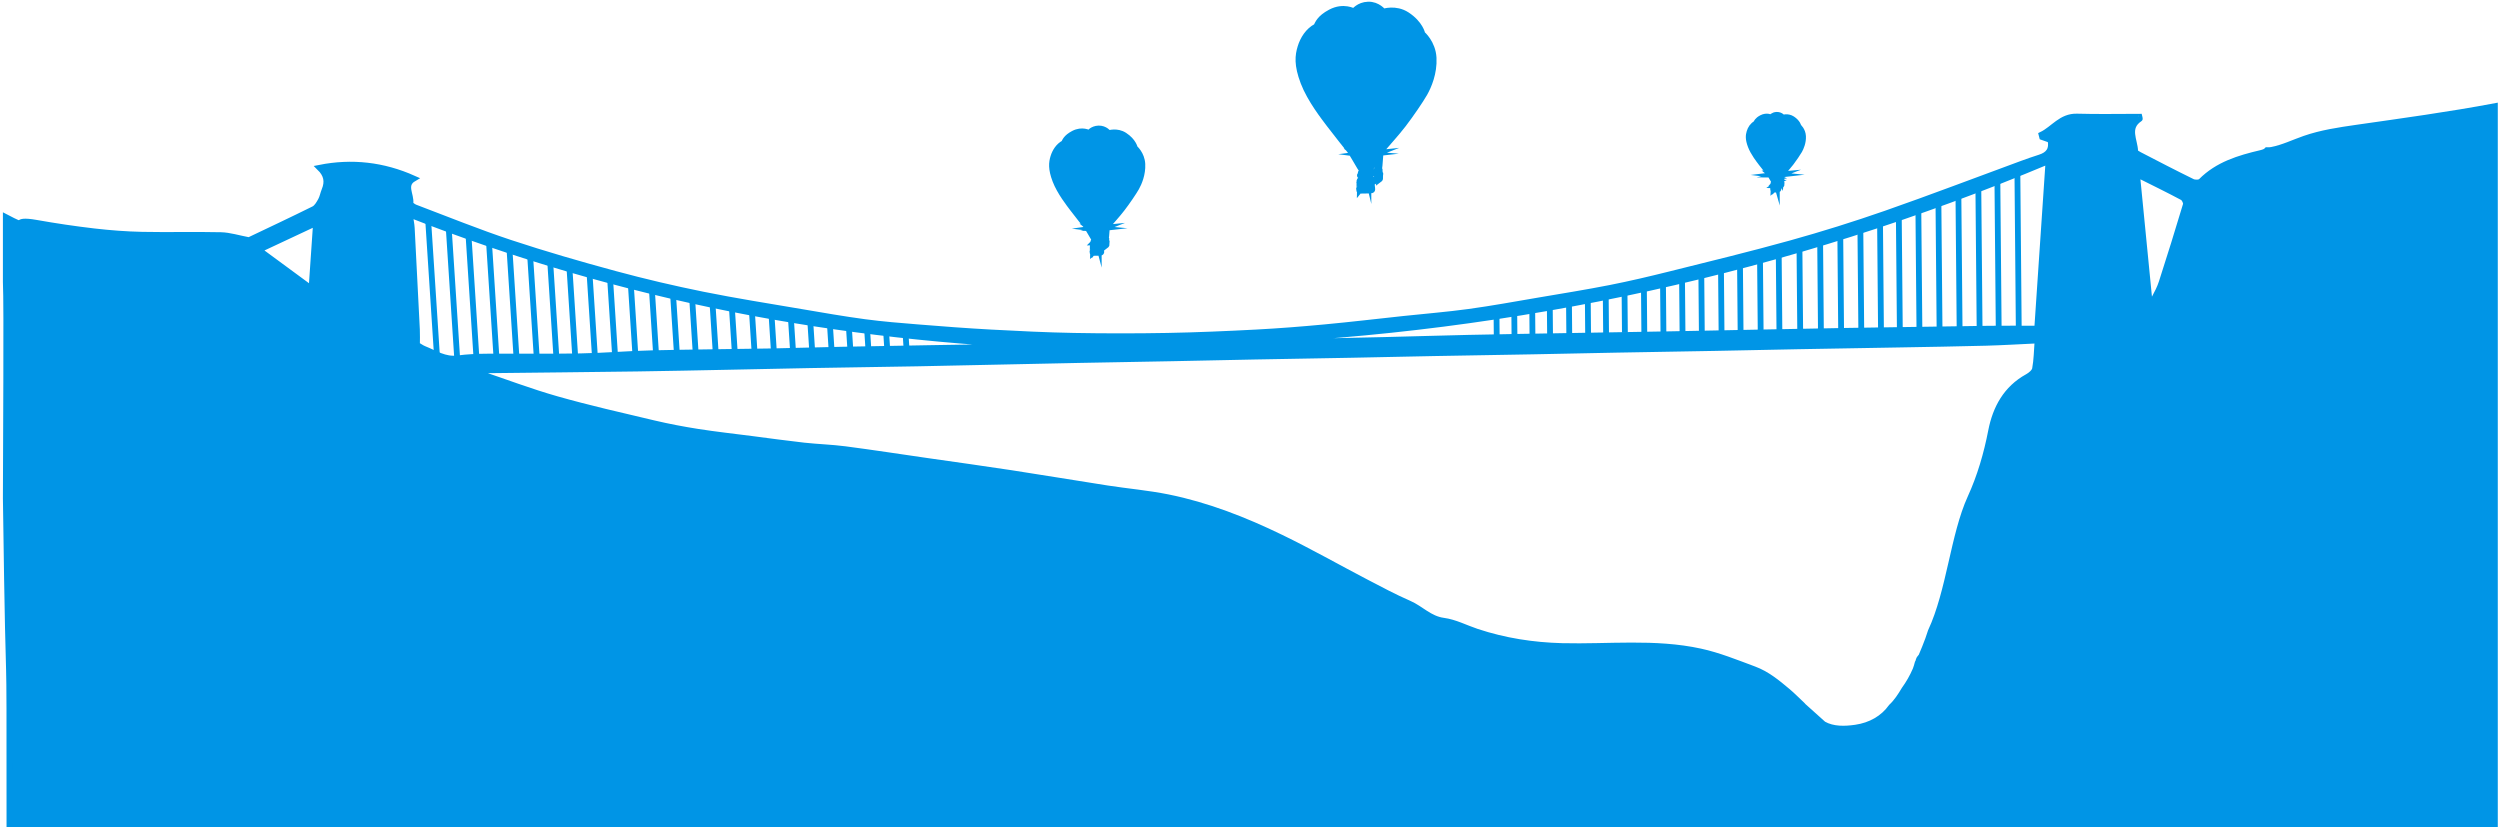 <svg width="430" height="143" viewBox="0 0 430 143" fill="none" xmlns="http://www.w3.org/2000/svg">
<path d="M405.311 21.969C402.313 22.4 399.26 22.854 396.389 23.852C394.527 24.498 392.671 25.409 390.73 25.781C390.459 25.834 390.184 25.849 389.919 25.834C389.712 26.053 389.382 26.203 388.88 26.318C385.122 27.2 381.428 28.304 378.578 31.183C378.312 31.452 377.486 31.458 377.079 31.257C374.02 29.761 370.995 28.186 367.968 26.619C367.688 26.474 367.254 26.23 367.249 26.023C367.204 24.123 365.694 21.99 368.042 20.426C368.072 20.409 368.007 20.249 367.968 20.078C364.404 20.078 360.823 20.158 357.247 20.052C354.512 19.972 353.202 22.173 351.149 23.167L351.252 23.571C351.75 23.745 352.252 23.922 352.674 24.07C353.043 25.716 352.326 26.622 350.859 27.085C349.824 27.413 348.797 27.773 347.779 28.147C339.982 31.012 332.219 33.983 324.374 36.724C318.981 38.606 313.514 40.315 308.012 41.846C301.123 43.763 294.169 45.448 287.23 47.18C283.822 48.03 280.4 48.838 276.954 49.517C272.885 50.319 268.784 50.974 264.695 51.67C260.695 52.349 256.7 53.086 252.679 53.638C248.961 54.148 245.214 54.447 241.482 54.845C236.936 55.332 232.392 55.874 227.84 56.299C223.939 56.665 220.027 56.975 216.115 57.181C211.008 57.45 205.895 57.671 200.779 57.766C195.424 57.863 190.067 57.863 184.712 57.766C179.941 57.677 175.173 57.444 170.409 57.184C166.252 56.96 162.098 56.639 157.949 56.305C154.875 56.057 151.795 55.81 148.739 55.402C145.092 54.913 141.466 54.278 137.84 53.659C132.199 52.697 126.54 51.809 120.935 50.676C115.869 49.652 110.827 48.472 105.838 47.121C99.769 45.477 93.721 43.734 87.755 41.757C82.25 39.931 76.863 37.742 71.434 35.685C71.095 35.556 70.561 35.175 70.587 34.971C70.782 33.49 69.301 31.803 71.171 30.711C65.885 28.348 60.506 27.761 54.98 28.855C56.181 30.035 56.432 31.23 55.809 32.726C55.573 33.293 55.482 33.93 55.187 34.458C54.874 35.016 54.502 35.694 53.974 35.957C50.127 37.869 46.235 39.689 42.831 41.315C40.948 40.961 39.479 40.48 38.001 40.444C33.481 40.338 28.955 40.474 24.435 40.379C21.68 40.32 18.918 40.108 16.18 39.792C12.855 39.406 9.542 38.91 6.247 38.326C1.597 37.503 5.154 39.5 1 37.338V48.502C1.195 52.606 1.005 76.595 1 85.678C1.625 131.528 1.625 99.929 1.625 141.744H429.12V18.258C421.225 19.745 413.25 20.831 405.311 21.969ZM53.582 49.655C50.531 47.41 47.663 45.303 44.515 42.984C47.941 41.38 51.08 39.904 54.355 38.37C54.104 42.046 53.859 45.604 53.582 49.655ZM54.254 37.338C50.732 39.052 47.206 40.766 43.683 42.48L43.412 41.911C45.468 40.922 47.507 39.898 49.584 38.951C51.032 38.294 52.528 37.742 54.004 37.143C54.178 37.075 54.352 37.007 54.523 36.936C54.434 37.069 54.346 37.202 54.254 37.338ZM72.936 60.005C72.517 59.84 72.145 59.556 71.717 59.309C71.717 58.447 71.756 57.562 71.711 56.683C71.428 50.865 71.133 45.047 70.823 39.232C70.785 38.518 70.623 37.813 70.49 36.919C106.921 51.251 144.396 58.276 183.054 59.627C180.115 59.627 177.174 59.589 174.235 59.633C164.402 59.787 154.568 59.964 144.738 60.147C140.717 60.22 136.698 60.362 132.677 60.433C125.838 60.554 118.999 60.595 112.16 60.76C108.045 60.858 103.938 61.215 99.822 61.288C94.485 61.386 89.145 61.297 83.805 61.336C82.111 61.347 80.403 61.415 78.727 61.642C76.526 61.937 74.806 60.751 72.936 60.005ZM350.03 63.436C349.933 63.961 349.278 64.51 348.741 64.805C345.044 66.841 343.233 70.21 342.475 74.108C341.702 78.088 340.584 81.932 338.911 85.596C335.975 92.031 335.323 101.661 332.095 108.591C331.606 110.252 330.44 112.931 330.44 112.931C330.44 112.931 330.266 113.061 330.125 113.291C329.983 113.521 329.971 113.901 329.833 114.034C329.744 114.356 329.629 114.816 329.475 115.182C328.95 116.412 328.295 117.545 327.534 118.601C326.891 119.681 326.21 120.732 325.307 121.578C323.893 123.561 321.728 124.785 319.164 125.157C317.353 125.42 315.279 125.493 313.632 124.552L310.192 121.466C310.113 121.378 310.033 121.289 309.953 121.204C309.112 120.425 308.304 119.593 307.51 118.926C305.693 117.401 303.917 115.931 301.713 115.114C298.674 113.987 295.632 112.742 292.481 112.055C284.631 110.343 276.629 111.326 268.693 111.125C263.68 110.998 258.789 110.231 254.027 108.656C252.112 108.021 250.25 107.027 248.288 106.768C245.884 106.449 244.391 104.682 242.367 103.803C239.839 102.705 237.402 101.398 234.956 100.121C230.076 97.574 225.282 94.851 220.331 92.45C214.112 89.431 207.671 86.903 200.868 85.528C197.448 84.838 193.949 84.54 190.495 84.006C184.972 83.15 179.457 82.221 173.931 81.374C169.152 80.642 164.363 79.987 159.578 79.297C154.84 78.613 150.107 77.884 145.36 77.261C143.015 76.955 140.64 76.895 138.288 76.636C135.285 76.302 132.29 75.881 129.293 75.494C126.201 75.096 123.1 74.754 120.023 74.273C117.486 73.874 114.954 73.394 112.452 72.803C106.873 71.482 101.277 70.216 95.765 68.652C91.246 67.369 86.835 65.69 82.377 64.189C82.397 64.053 82.421 63.917 82.442 63.781C82.725 63.752 83.011 63.716 83.294 63.693C83.442 63.681 83.589 63.693 83.737 63.69C92.361 63.593 100.985 63.507 109.608 63.389C114.792 63.318 119.979 63.2 125.162 63.1C129.907 63.005 134.651 62.893 139.398 62.808C145.517 62.699 151.633 62.619 157.752 62.507C162.396 62.424 167.039 62.312 171.683 62.215C176.327 62.117 180.971 62.011 185.615 61.923C190.996 61.816 196.377 61.731 201.759 61.625C206.453 61.533 211.144 61.424 215.838 61.333C221.367 61.226 226.896 61.141 232.422 61.035C237.163 60.943 241.907 60.831 246.648 60.742C252.324 60.636 258.001 60.551 263.674 60.444C268.466 60.356 273.257 60.244 278.048 60.153C283.675 60.046 289.301 59.961 294.927 59.855C299.769 59.763 304.607 59.654 309.449 59.562C315.125 59.456 320.802 59.368 326.475 59.264C331.511 59.173 336.55 59.096 341.587 58.961C344.454 58.884 347.322 58.707 350.461 58.562C350.328 60.377 350.308 61.928 350.03 63.436ZM350.399 56.529C347.635 56.529 344.915 56.5 342.197 56.535C334.022 56.645 325.844 56.771 317.668 56.904C312.535 56.99 307.404 57.096 302.271 57.196C297.302 57.294 292.337 57.4 287.368 57.488C281.527 57.594 275.685 57.683 269.844 57.786C264.087 57.887 258.328 57.978 252.572 58.102C247.71 58.208 242.851 58.367 237.992 58.48C233.077 58.595 228.164 58.707 223.249 58.769C219.582 58.816 215.915 58.778 212.227 58.71C260.715 56.745 307.401 46.551 352.341 27.72C351.68 37.473 351.051 46.814 350.399 56.529ZM375.97 35.193C374.636 39.662 373.241 44.114 371.813 48.555C371.509 49.502 371.04 50.402 370.568 51.281C370.453 51.493 370.028 51.543 369.697 51.688C368.986 44.457 368.293 37.376 367.567 29.991C370.432 31.428 372.937 32.644 375.391 33.956C375.725 34.133 376.07 34.853 375.97 35.193Z" fill="#0095E6" stroke="#0095E6" stroke-miterlimit="10"/>
<path d="M54.008 37.143C54.182 37.075 54.356 37.007 54.527 36.937C54.439 37.069 54.347 37.202 54.259 37.338C54.176 37.273 54.09 37.208 54.008 37.143Z" fill="#0095E6" stroke="#0095E6" stroke-miterlimit="10"/>
<path d="M195.442 32.319C194.991 33.116 193.849 34.786 193.005 35.883C192.162 36.981 191.097 38.126 190.825 38.471C190.554 38.816 190.465 38.907 190.403 39.011C190.397 39.02 190.394 39.028 190.389 39.04C190.365 39.359 190.306 40.167 190.268 40.589C190.259 40.701 190.241 40.831 190.22 40.967C190.235 40.984 190.247 40.996 190.253 41.026C190.262 41.07 190.276 41.123 190.276 41.123C190.276 41.123 190.268 41.215 190.268 41.259C190.268 41.303 190.282 41.341 190.297 41.395C190.312 41.448 190.327 41.486 190.35 41.521C190.374 41.56 190.335 41.619 190.335 41.695C190.335 41.772 190.327 41.734 190.327 41.763C190.327 41.793 190.327 41.837 190.335 41.875C190.341 41.914 190.321 41.92 190.327 41.973C190.335 42.026 190.318 42.026 190.327 42.085C190.335 42.144 190.232 42.221 190.232 42.221C190.232 42.221 190.235 42.167 190.167 42.12C190.099 42.076 190.138 42.067 190.108 41.993C190.079 41.917 190.099 41.873 190.099 41.799C190.099 41.731 190.099 41.681 190.082 41.628C190.026 41.846 189.958 42.038 189.884 42.153C189.695 42.445 189.571 42.557 189.394 42.404C189.374 42.386 189.353 42.365 189.335 42.339C189.353 42.439 189.377 42.864 189.382 42.982C189.388 43.103 189.436 43.23 189.424 43.3C189.412 43.371 189.43 43.421 189.341 43.451C189.25 43.48 188.902 43.48 188.698 43.486C188.494 43.492 188.164 43.492 188.114 43.495C188.064 43.498 188.04 43.489 188.019 43.477C188.002 43.466 187.981 43.439 187.981 43.439C187.981 43.439 187.966 43.451 187.963 43.466C187.96 43.48 187.94 43.501 187.94 43.501C187.94 43.501 187.922 43.463 187.925 43.433C187.928 43.404 187.913 43.336 187.907 43.294C187.898 43.253 187.919 43.244 187.94 43.218C187.96 43.191 187.955 43.079 187.952 42.958C187.949 42.822 187.955 42.631 187.952 42.468C187.949 42.306 188.008 42.3 188.043 42.241C188.075 42.185 188.152 42.162 188.152 42.162C188.152 42.162 188.152 42.147 188.155 42.123C188.158 42.1 188.158 42.052 188.155 41.99C188.152 41.926 188.155 41.831 188.155 41.831C188.155 41.831 188.055 41.802 188.013 41.769C187.99 41.752 187.999 41.731 188.019 41.704C188.037 41.678 188.114 41.616 188.167 41.586C188.22 41.557 188.252 41.563 188.252 41.563C188.252 41.563 188.258 41.504 188.261 41.451C188.229 41.456 188.196 41.465 188.158 41.465C188.075 41.459 188.105 41.4 188.158 41.359C188.196 41.33 188.226 41.312 188.258 41.297C188.255 41.271 188.252 41.238 188.244 41.188C188.241 41.156 188.238 41.132 188.235 41.117C188.235 41.111 188.235 41.108 188.235 41.105C188.235 41.102 188.235 41.099 188.235 41.096C188.235 41.094 188.235 41.091 188.235 41.091C188.235 41.088 188.235 41.088 188.235 41.085C188.235 41.082 188.235 41.079 188.235 41.079C188.152 41.014 188.064 40.872 187.99 40.754C187.907 40.619 187.019 39.084 186.937 38.987C186.854 38.89 185.063 36.647 184.494 35.88C183.921 35.113 182.284 33.054 181.517 31.039C180.75 29.024 180.886 27.956 181.172 27.009C181.458 26.062 182.06 25.1 182.992 24.616C183.172 24.3 183.334 23.663 184.632 22.976C186.137 22.179 187.326 22.884 187.326 22.884C187.326 22.884 187.869 22.132 188.966 22.102C190.064 22.073 190.71 22.914 190.71 22.914C190.71 22.914 192.112 22.427 193.418 23.274C194.967 24.283 195.192 25.469 195.192 25.469C195.192 25.469 196.395 26.478 196.484 28.221C196.569 29.974 195.894 31.523 195.442 32.319ZM187.99 43.362C187.99 43.362 187.984 43.377 187.987 43.389C187.99 43.398 187.99 43.424 187.99 43.424C187.99 43.424 187.999 43.416 187.999 43.398C188.002 43.383 187.99 43.362 187.99 43.362ZM188.247 41.633C188.226 41.639 188.179 41.669 188.164 41.681C188.152 41.693 188.149 41.695 188.143 41.704L188.14 41.707C188.14 41.707 188.143 41.707 188.146 41.713C188.146 41.716 188.146 41.716 188.146 41.716C188.146 41.716 188.152 41.719 188.155 41.719C188.188 41.728 188.25 41.74 188.25 41.74C188.25 41.74 188.267 41.63 188.247 41.633ZM187.509 39.146C187.367 39.093 187.19 39.078 187.19 39.078C187.19 39.078 187.302 39.173 187.477 39.226C187.648 39.279 187.839 39.291 187.839 39.291C187.839 39.291 187.651 39.2 187.509 39.146ZM189.123 42.17C189.123 42.17 189.188 42.153 189.235 42.159C189.188 42.052 189.149 41.937 189.117 41.846C189.111 41.825 189.105 41.807 189.099 41.79C189.105 41.943 189.123 42.17 189.123 42.17ZM189.096 41.725C189.132 41.852 189.188 42.02 189.259 42.164C189.297 42.179 189.315 42.227 189.326 42.285C189.388 42.38 189.462 42.448 189.539 42.448C189.754 42.448 189.952 42.014 190.073 41.589C190.07 41.56 190.082 41.536 190.096 41.504C190.105 41.468 190.114 41.433 190.123 41.398C190.135 41.324 190.138 41.268 190.117 41.215C190.099 41.17 190.043 41.091 190.017 41.052C190.005 41.073 189.993 41.091 189.981 41.108C189.71 41.477 189.515 41.548 189.32 41.518C189.217 41.504 189.143 41.465 189.099 41.433V41.725H189.096ZM189.087 41.324C189.117 41.318 189.158 41.309 189.194 41.291C189.259 41.262 189.229 41.218 189.158 41.2C189.138 41.194 189.111 41.194 189.09 41.191C189.09 41.194 189.087 41.197 189.087 41.203C189.073 41.253 189.079 41.294 189.087 41.324ZM189.014 41.256C189.025 41.215 189.002 41.22 189.002 41.153C189.002 41.132 188.999 41.114 188.999 41.096L188.905 41.099V41.256C188.905 41.256 188.905 41.309 188.905 41.336C188.905 41.341 188.916 41.341 188.928 41.341C188.949 41.341 188.966 41.344 188.987 41.338C188.996 41.318 189.008 41.282 189.014 41.256ZM188.781 41.533C188.807 41.542 188.828 41.566 188.828 41.61C188.828 41.639 188.819 41.684 188.804 41.704C188.795 41.719 188.795 41.728 188.798 41.737C188.801 41.746 188.804 41.754 188.81 41.76C188.813 41.763 188.822 41.769 188.822 41.769L188.825 41.766C188.825 41.766 188.837 41.772 188.851 41.784C188.866 41.799 188.907 41.855 188.913 41.89C188.94 42.085 188.978 42.164 188.987 42.197C188.987 42.011 188.975 41.583 188.975 41.569C188.975 41.566 188.972 41.566 188.972 41.563C188.972 41.56 188.972 41.554 188.972 41.551C188.978 41.412 188.966 41.4 188.978 41.371C188.981 41.365 188.984 41.356 188.987 41.35C188.925 41.356 188.854 41.35 188.804 41.35C188.798 41.35 188.792 41.35 188.786 41.35C188.786 41.362 188.784 41.377 188.784 41.386C188.781 41.418 188.784 41.501 188.781 41.533ZM188.548 42.238C188.548 42.247 188.55 42.253 188.55 42.253L188.553 42.259L188.671 42.256V42.055C188.66 42.07 188.651 42.082 188.645 42.091C188.63 42.111 188.612 42.141 188.598 42.153C188.583 42.164 188.559 42.191 188.559 42.191L188.539 42.209C188.539 42.209 188.548 42.232 188.548 42.238ZM188.359 41.53C188.376 41.53 188.394 41.53 188.406 41.533C188.45 41.545 188.465 41.56 188.477 41.598C188.486 41.636 188.491 41.66 188.48 41.684C188.468 41.707 188.45 41.716 188.444 41.734C188.438 41.752 188.441 41.769 188.441 41.769L188.462 41.772L188.477 41.799L188.471 41.805C188.471 41.805 188.483 41.81 188.494 41.843C188.506 41.873 188.518 41.902 188.521 41.934C188.524 41.967 188.533 41.996 188.536 42.023C188.539 42.05 188.542 42.082 188.542 42.082C188.542 42.082 188.571 42.05 188.586 42.023C188.601 41.996 188.609 41.973 188.621 41.955C188.633 41.94 188.654 41.911 188.668 41.887V41.754C188.657 41.757 188.639 41.757 188.633 41.754C188.627 41.752 188.624 41.746 188.624 41.74C188.624 41.734 188.627 41.734 188.627 41.728C188.627 41.722 188.621 41.722 188.621 41.719C188.621 41.716 188.624 41.716 188.624 41.716C188.624 41.716 188.618 41.713 188.618 41.71C188.618 41.707 188.621 41.707 188.621 41.704C188.621 41.701 188.618 41.695 188.612 41.695C188.609 41.695 188.598 41.69 188.601 41.687C188.604 41.681 188.609 41.669 188.615 41.663C188.621 41.654 188.63 41.648 188.624 41.642C188.618 41.633 188.618 41.619 188.615 41.613C188.615 41.607 188.615 41.604 188.615 41.598H188.609C188.609 41.601 188.609 41.604 188.609 41.607C188.609 41.604 188.607 41.604 188.607 41.601C188.604 41.604 188.604 41.61 188.607 41.613C188.607 41.616 188.609 41.619 188.609 41.622C188.607 41.619 188.601 41.61 188.607 41.598C188.604 41.598 188.601 41.598 188.601 41.598V41.601C188.601 41.61 188.601 41.613 188.604 41.616C188.604 41.613 188.601 41.607 188.601 41.598C188.601 41.595 188.604 41.592 188.604 41.589C188.604 41.583 188.607 41.575 188.618 41.569H188.621C188.621 41.566 188.624 41.563 188.627 41.563H188.624C188.627 41.563 188.627 41.56 188.627 41.56C188.633 41.557 188.636 41.557 188.636 41.557C188.636 41.557 188.636 41.557 188.639 41.557H188.642C188.645 41.557 188.645 41.554 188.645 41.554V41.551C188.645 41.548 188.648 41.548 188.648 41.548C188.642 41.548 188.633 41.554 188.627 41.551C188.621 41.548 188.615 41.548 188.615 41.542C188.618 41.548 188.633 41.554 188.654 41.545C188.654 41.542 188.671 41.539 188.671 41.536C188.671 41.507 188.677 41.445 188.674 41.406C188.671 41.386 188.671 41.371 188.671 41.362C188.639 41.371 188.621 41.368 188.574 41.368C188.518 41.368 188.53 41.353 188.48 41.347C188.429 41.341 188.444 41.303 188.444 41.303C188.444 41.303 188.447 41.271 188.453 41.256C188.453 41.253 188.427 41.256 188.397 41.259C188.391 41.259 188.382 41.262 188.376 41.262L188.365 41.336L188.368 41.483H188.362L188.359 41.53ZM188.642 41.56C188.639 41.56 188.636 41.56 188.633 41.56C188.63 41.563 188.627 41.563 188.627 41.566V41.563C188.627 41.563 188.63 41.563 188.633 41.563L188.636 41.56C188.636 41.56 188.636 41.56 188.636 41.557C188.639 41.56 188.639 41.56 188.642 41.56ZM188.627 41.569C188.624 41.569 188.624 41.569 188.627 41.569V41.569ZM188.607 41.586C188.607 41.589 188.604 41.589 188.604 41.592H188.609C188.609 41.589 188.609 41.583 188.615 41.58C188.612 41.58 188.609 41.583 188.607 41.586C188.607 41.589 188.607 41.589 188.607 41.592C188.607 41.592 188.607 41.589 188.607 41.586ZM188.618 41.586C188.618 41.586 188.615 41.589 188.612 41.592C188.612 41.592 188.615 41.592 188.618 41.592C188.618 41.589 188.618 41.586 188.618 41.586ZM188.615 41.586C188.615 41.583 188.618 41.583 188.618 41.583C188.618 41.58 188.618 41.58 188.618 41.58C188.615 41.583 188.615 41.586 188.615 41.589C188.612 41.589 188.612 41.589 188.615 41.586ZM188.612 41.577C188.615 41.577 188.615 41.575 188.615 41.575C188.615 41.575 188.615 41.575 188.618 41.575C188.618 41.572 188.621 41.572 188.624 41.569V41.566C188.618 41.566 188.612 41.569 188.609 41.577C188.609 41.58 188.609 41.58 188.609 41.58C188.609 41.583 188.609 41.58 188.612 41.577ZM188.453 41.197V41.141L188.45 41.111L188.403 41.114V41.117L188.379 41.256L188.453 41.244V41.197ZM188.164 41.362C188.114 41.4 188.087 41.451 188.149 41.462C188.179 41.468 188.229 41.456 188.261 41.448C188.261 41.427 188.264 41.403 188.264 41.389C188.264 41.359 188.264 41.333 188.261 41.303C188.214 41.327 188.188 41.341 188.164 41.362ZM188.639 39.261C188.394 39.255 188.058 39.303 188.058 39.303C188.058 39.303 188.444 39.353 188.627 39.35C188.81 39.344 189.194 39.3 189.194 39.3C189.194 39.3 188.854 39.267 188.639 39.261ZM189.816 39.197C189.66 39.226 189.43 39.285 189.43 39.285C189.43 39.285 189.675 39.291 189.831 39.255C189.99 39.22 190.173 39.146 190.173 39.146C190.173 39.146 189.975 39.164 189.816 39.197ZM189.831 40.034C189.468 40.58 189.167 41.035 189.129 41.096H189.123C189.111 41.12 189.096 41.153 189.087 41.185C189.105 41.188 189.138 41.191 189.167 41.2C189.223 41.215 189.241 41.241 189.232 41.262C189.22 41.291 189.164 41.312 189.087 41.33C189.093 41.347 189.096 41.365 189.096 41.389V41.418C189.194 41.468 189.38 41.548 189.545 41.471C189.757 41.374 189.937 41.156 190.037 40.934L190.126 40.678C190.185 40.456 190.238 40.141 190.285 39.521C190.294 39.421 190.3 39.306 190.309 39.205C190.226 39.379 190.085 39.654 189.831 40.034ZM190.332 39.158C190.33 39.264 190.327 39.391 190.315 39.506C190.294 39.698 190.273 40.206 190.173 40.627C190.179 40.651 190.158 40.654 190.17 40.71C190.185 40.769 190.161 40.754 190.185 40.852C190.206 40.946 190.179 40.893 190.2 40.931C190.259 40.412 190.338 39.456 190.368 39.078C190.356 39.105 190.344 39.129 190.332 39.158ZM188.612 41.616C188.615 41.616 188.615 41.616 188.612 41.616C188.615 41.616 188.615 41.619 188.612 41.616ZM188.627 41.557C188.624 41.56 188.615 41.566 188.604 41.575C188.612 41.566 188.621 41.563 188.627 41.557ZM188.621 41.56C188.615 41.563 188.612 41.563 188.609 41.569C188.612 41.563 188.612 41.56 188.633 41.557C188.633 41.557 188.63 41.557 188.63 41.56C188.624 41.56 188.621 41.56 188.621 41.56Z" fill="#0095E6"/>
<path d="M188.601 41.598C188.601 41.598 188.604 41.598 188.607 41.598C188.601 41.61 188.607 41.619 188.609 41.622C188.609 41.619 188.607 41.616 188.607 41.613C188.604 41.61 188.604 41.604 188.607 41.601C188.607 41.604 188.609 41.604 188.609 41.607C188.609 41.604 188.609 41.601 188.609 41.598H188.615C188.615 41.604 188.615 41.607 188.615 41.613C188.618 41.619 188.618 41.633 188.624 41.642C188.63 41.648 188.621 41.654 188.615 41.663C188.609 41.669 188.604 41.681 188.601 41.687C188.598 41.69 188.609 41.695 188.612 41.695C188.618 41.695 188.621 41.701 188.621 41.704C188.621 41.707 188.618 41.707 188.618 41.71C188.618 41.713 188.624 41.716 188.624 41.716C188.624 41.716 188.621 41.716 188.621 41.719C188.621 41.722 188.627 41.722 188.627 41.728C188.627 41.734 188.624 41.734 188.624 41.74C188.624 41.746 188.627 41.752 188.633 41.754C188.639 41.757 188.657 41.757 188.668 41.754V41.887C188.654 41.911 188.633 41.94 188.621 41.955C188.609 41.973 188.601 41.996 188.586 42.023C188.571 42.05 188.542 42.082 188.542 42.082C188.542 42.082 188.539 42.05 188.536 42.023C188.533 41.996 188.524 41.967 188.521 41.934C188.518 41.902 188.506 41.873 188.494 41.843C188.483 41.81 188.471 41.805 188.471 41.805L188.477 41.799L188.462 41.772L188.441 41.769C188.441 41.769 188.438 41.752 188.444 41.734C188.45 41.716 188.468 41.707 188.48 41.684C188.491 41.66 188.486 41.636 188.477 41.598C188.465 41.56 188.45 41.545 188.406 41.533C188.394 41.53 188.376 41.53 188.359 41.53L188.362 41.483H188.368L188.365 41.336L188.376 41.262C188.382 41.262 188.391 41.259 188.397 41.259C188.427 41.256 188.453 41.253 188.453 41.256C188.447 41.271 188.444 41.303 188.444 41.303C188.444 41.303 188.429 41.341 188.48 41.347C188.53 41.353 188.518 41.368 188.574 41.368C188.621 41.368 188.639 41.371 188.671 41.362C188.671 41.371 188.671 41.386 188.674 41.406C188.677 41.445 188.671 41.507 188.671 41.536C188.671 41.539 188.654 41.542 188.654 41.545C188.633 41.554 188.618 41.548 188.615 41.542C188.615 41.548 188.621 41.548 188.627 41.551C188.633 41.554 188.642 41.548 188.648 41.548C188.648 41.548 188.645 41.548 188.645 41.551V41.554C188.645 41.554 188.645 41.557 188.642 41.557H188.639C188.636 41.557 188.636 41.557 188.636 41.557M188.601 41.598V41.601C188.601 41.61 188.601 41.613 188.604 41.616C188.604 41.613 188.601 41.607 188.601 41.598ZM188.601 41.598H188.595M188.601 41.598C188.601 41.595 188.604 41.592 188.604 41.589C188.604 41.583 188.607 41.575 188.618 41.569H188.621C188.621 41.566 188.624 41.563 188.627 41.563M188.627 41.563H188.624C188.627 41.563 188.627 41.56 188.627 41.56C188.633 41.557 188.636 41.557 188.636 41.557M188.627 41.563V41.566C188.627 41.563 188.63 41.563 188.633 41.56C188.636 41.56 188.639 41.56 188.642 41.56C188.639 41.56 188.639 41.56 188.636 41.557M188.627 41.563C188.627 41.563 188.63 41.563 188.633 41.563L188.636 41.56C188.636 41.56 188.636 41.56 188.636 41.557M188.607 41.586C188.607 41.589 188.604 41.589 188.604 41.592H188.609C188.609 41.589 188.609 41.583 188.615 41.58C188.612 41.58 188.609 41.583 188.607 41.586ZM188.607 41.586C188.607 41.589 188.607 41.589 188.607 41.592C188.607 41.592 188.607 41.589 188.607 41.586ZM188.612 41.616C188.615 41.616 188.615 41.616 188.612 41.616ZM188.612 41.616C188.615 41.616 188.615 41.619 188.612 41.616ZM195.442 32.319C194.991 33.116 193.849 34.786 193.005 35.883C192.162 36.981 191.097 38.126 190.825 38.471C190.554 38.816 190.465 38.907 190.403 39.011C190.397 39.02 190.394 39.028 190.389 39.04C190.365 39.359 190.306 40.167 190.268 40.589C190.259 40.701 190.241 40.831 190.22 40.967C190.235 40.984 190.247 40.996 190.253 41.026C190.262 41.07 190.276 41.123 190.276 41.123C190.276 41.123 190.268 41.215 190.268 41.259C190.268 41.303 190.282 41.341 190.297 41.395C190.312 41.448 190.327 41.486 190.35 41.521C190.374 41.56 190.335 41.619 190.335 41.695C190.335 41.772 190.327 41.734 190.327 41.763C190.327 41.793 190.327 41.837 190.335 41.875C190.341 41.914 190.321 41.92 190.327 41.973C190.335 42.026 190.318 42.026 190.327 42.085C190.335 42.144 190.232 42.221 190.232 42.221C190.232 42.221 190.235 42.167 190.167 42.12C190.099 42.076 190.138 42.067 190.108 41.993C190.079 41.917 190.099 41.873 190.099 41.799C190.099 41.731 190.099 41.681 190.082 41.628C190.026 41.846 189.958 42.038 189.884 42.153C189.695 42.445 189.571 42.557 189.394 42.404C189.374 42.386 189.353 42.365 189.335 42.339C189.353 42.439 189.377 42.864 189.382 42.982C189.388 43.103 189.436 43.23 189.424 43.3C189.412 43.371 189.43 43.421 189.341 43.451C189.25 43.48 188.902 43.48 188.698 43.486C188.494 43.492 188.164 43.492 188.114 43.495C188.064 43.498 188.04 43.489 188.019 43.477C188.002 43.466 187.981 43.439 187.981 43.439C187.981 43.439 187.966 43.451 187.963 43.466C187.96 43.48 187.94 43.501 187.94 43.501C187.94 43.501 187.922 43.463 187.925 43.433C187.928 43.404 187.913 43.336 187.907 43.294C187.898 43.253 187.919 43.244 187.94 43.218C187.96 43.191 187.955 43.079 187.952 42.958C187.949 42.822 187.955 42.631 187.952 42.468C187.949 42.306 188.008 42.3 188.043 42.241C188.075 42.185 188.152 42.162 188.152 42.162C188.152 42.162 188.152 42.147 188.155 42.123C188.158 42.1 188.158 42.052 188.155 41.99C188.152 41.926 188.155 41.831 188.155 41.831C188.155 41.831 188.055 41.802 188.013 41.769C187.99 41.752 187.999 41.731 188.019 41.704C188.037 41.678 188.114 41.616 188.167 41.586C188.22 41.557 188.252 41.563 188.252 41.563C188.252 41.563 188.258 41.504 188.261 41.451C188.229 41.456 188.196 41.465 188.158 41.465C188.075 41.459 188.105 41.4 188.158 41.359C188.196 41.33 188.226 41.312 188.258 41.297C188.255 41.271 188.252 41.238 188.244 41.188C188.241 41.156 188.238 41.132 188.235 41.117C188.235 41.111 188.235 41.108 188.235 41.105C188.235 41.102 188.235 41.099 188.235 41.096C188.235 41.094 188.235 41.091 188.235 41.091C188.235 41.088 188.235 41.088 188.235 41.085C188.235 41.082 188.235 41.079 188.235 41.079C188.152 41.014 188.064 40.872 187.99 40.754C187.907 40.619 187.019 39.084 186.937 38.987C186.854 38.89 185.063 36.647 184.494 35.88C183.921 35.113 182.284 33.054 181.517 31.039C180.75 29.024 180.886 27.956 181.172 27.009C181.458 26.062 182.06 25.1 182.992 24.616C183.172 24.3 183.334 23.663 184.632 22.976C186.137 22.179 187.326 22.884 187.326 22.884C187.326 22.884 187.869 22.132 188.966 22.102C190.064 22.073 190.71 22.914 190.71 22.914C190.71 22.914 192.112 22.427 193.418 23.274C194.967 24.283 195.192 25.469 195.192 25.469C195.192 25.469 196.395 26.478 196.484 28.221C196.569 29.974 195.894 31.523 195.442 32.319ZM187.99 43.362C187.99 43.362 187.984 43.377 187.987 43.389C187.99 43.398 187.99 43.424 187.99 43.424C187.99 43.424 187.999 43.416 187.999 43.398C188.002 43.383 187.99 43.362 187.99 43.362ZM188.247 41.633C188.226 41.639 188.179 41.669 188.164 41.681C188.152 41.693 188.149 41.695 188.143 41.704L188.14 41.707C188.14 41.707 188.143 41.707 188.146 41.713C188.146 41.716 188.146 41.716 188.146 41.716C188.146 41.716 188.152 41.719 188.155 41.719C188.188 41.728 188.25 41.74 188.25 41.74C188.25 41.74 188.267 41.63 188.247 41.633ZM187.509 39.146C187.367 39.093 187.19 39.078 187.19 39.078C187.19 39.078 187.302 39.173 187.477 39.226C187.648 39.279 187.839 39.291 187.839 39.291C187.839 39.291 187.651 39.2 187.509 39.146ZM189.123 42.17C189.123 42.17 189.188 42.153 189.235 42.159C189.188 42.052 189.149 41.937 189.117 41.846C189.111 41.825 189.105 41.807 189.099 41.79C189.105 41.943 189.123 42.17 189.123 42.17ZM189.096 41.725C189.132 41.852 189.188 42.02 189.259 42.164C189.297 42.179 189.315 42.227 189.326 42.285C189.388 42.38 189.462 42.448 189.539 42.448C189.754 42.448 189.952 42.014 190.073 41.589C190.07 41.56 190.082 41.536 190.096 41.504C190.105 41.468 190.114 41.433 190.123 41.398C190.135 41.324 190.138 41.268 190.117 41.215C190.099 41.17 190.043 41.091 190.017 41.052C190.005 41.073 189.993 41.091 189.981 41.108C189.71 41.477 189.515 41.548 189.32 41.518C189.217 41.504 189.143 41.465 189.099 41.433V41.725H189.096ZM189.087 41.324C189.117 41.318 189.158 41.309 189.194 41.291C189.259 41.262 189.229 41.218 189.158 41.2C189.138 41.194 189.111 41.194 189.09 41.191C189.09 41.194 189.087 41.197 189.087 41.203C189.073 41.253 189.079 41.294 189.087 41.324ZM189.014 41.256C189.025 41.215 189.002 41.22 189.002 41.153C189.002 41.132 188.999 41.114 188.999 41.096L188.905 41.099V41.256C188.905 41.256 188.905 41.309 188.905 41.336C188.905 41.341 188.916 41.341 188.928 41.341C188.949 41.341 188.966 41.344 188.987 41.338C188.996 41.318 189.008 41.282 189.014 41.256ZM188.781 41.533C188.807 41.542 188.828 41.566 188.828 41.61C188.828 41.639 188.819 41.684 188.804 41.704C188.795 41.719 188.795 41.728 188.798 41.737C188.801 41.746 188.804 41.754 188.81 41.76C188.813 41.763 188.822 41.769 188.822 41.769L188.825 41.766C188.825 41.766 188.837 41.772 188.851 41.784C188.866 41.799 188.907 41.855 188.913 41.89C188.94 42.085 188.978 42.164 188.987 42.197C188.987 42.011 188.975 41.583 188.975 41.569C188.975 41.566 188.972 41.566 188.972 41.563C188.972 41.56 188.972 41.554 188.972 41.551C188.978 41.412 188.966 41.4 188.978 41.371C188.981 41.365 188.984 41.356 188.987 41.35C188.925 41.356 188.854 41.35 188.804 41.35C188.798 41.35 188.792 41.35 188.786 41.35C188.786 41.362 188.784 41.377 188.784 41.386C188.781 41.418 188.784 41.501 188.781 41.533ZM188.548 42.238C188.548 42.247 188.55 42.253 188.55 42.253L188.553 42.259L188.671 42.256V42.055C188.66 42.07 188.651 42.082 188.645 42.091C188.63 42.111 188.612 42.141 188.598 42.153C188.583 42.164 188.559 42.191 188.559 42.191L188.539 42.209C188.539 42.209 188.548 42.232 188.548 42.238ZM188.627 41.569C188.624 41.569 188.624 41.569 188.627 41.569ZM188.618 41.586C188.618 41.586 188.615 41.589 188.612 41.592C188.612 41.592 188.615 41.592 188.618 41.592C188.618 41.589 188.618 41.586 188.618 41.586ZM188.615 41.586C188.615 41.583 188.618 41.583 188.618 41.583C188.618 41.58 188.618 41.58 188.618 41.58C188.615 41.583 188.615 41.586 188.615 41.589C188.612 41.589 188.612 41.589 188.615 41.586ZM188.612 41.577C188.615 41.577 188.615 41.575 188.615 41.575C188.615 41.575 188.615 41.575 188.618 41.575C188.618 41.572 188.621 41.572 188.624 41.569V41.566C188.618 41.566 188.612 41.569 188.609 41.577C188.609 41.58 188.609 41.58 188.609 41.58C188.609 41.583 188.609 41.58 188.612 41.577ZM188.453 41.197V41.141L188.45 41.111L188.403 41.114V41.117L188.379 41.256L188.453 41.244V41.197ZM188.164 41.362C188.114 41.4 188.087 41.451 188.149 41.462C188.179 41.468 188.229 41.456 188.261 41.448C188.261 41.427 188.264 41.403 188.264 41.389C188.264 41.359 188.264 41.333 188.261 41.303C188.214 41.327 188.188 41.341 188.164 41.362ZM188.639 39.261C188.394 39.255 188.058 39.303 188.058 39.303C188.058 39.303 188.444 39.353 188.627 39.35C188.81 39.344 189.194 39.3 189.194 39.3C189.194 39.3 188.854 39.267 188.639 39.261ZM189.816 39.197C189.66 39.226 189.43 39.285 189.43 39.285C189.43 39.285 189.675 39.291 189.831 39.255C189.99 39.22 190.173 39.146 190.173 39.146C190.173 39.146 189.975 39.164 189.816 39.197ZM189.831 40.034C189.468 40.58 189.167 41.035 189.129 41.096H189.123C189.111 41.12 189.096 41.153 189.087 41.185C189.105 41.188 189.138 41.191 189.167 41.2C189.223 41.215 189.241 41.241 189.232 41.262C189.22 41.291 189.164 41.312 189.087 41.33C189.093 41.347 189.096 41.365 189.096 41.389V41.418C189.194 41.468 189.38 41.548 189.545 41.471C189.757 41.374 189.937 41.156 190.037 40.934L190.126 40.678C190.185 40.456 190.238 40.141 190.285 39.521C190.294 39.421 190.3 39.306 190.309 39.205C190.226 39.379 190.085 39.654 189.831 40.034ZM190.332 39.158C190.33 39.264 190.327 39.391 190.315 39.506C190.294 39.698 190.273 40.206 190.173 40.627C190.179 40.651 190.158 40.654 190.17 40.71C190.185 40.769 190.161 40.754 190.185 40.852C190.206 40.946 190.179 40.893 190.2 40.931C190.259 40.412 190.338 39.456 190.368 39.078C190.356 39.105 190.344 39.129 190.332 39.158ZM188.627 41.557C188.624 41.56 188.615 41.566 188.604 41.575C188.612 41.566 188.621 41.563 188.627 41.557ZM188.621 41.56C188.615 41.563 188.612 41.563 188.609 41.569C188.612 41.563 188.612 41.56 188.633 41.557C188.633 41.557 188.63 41.557 188.63 41.56C188.624 41.56 188.621 41.56 188.621 41.56Z" stroke="#0095E6" stroke-miterlimit="10"/>
<path d="M245.026 16.072C244.35 17.264 242.639 19.762 241.379 21.403C240.12 23.046 238.524 24.754 238.116 25.274C237.712 25.793 237.576 25.926 237.488 26.082C237.482 26.094 237.473 26.112 237.464 26.126C237.429 26.604 237.34 27.811 237.284 28.445C237.27 28.613 237.246 28.808 237.214 29.009C237.237 29.038 237.255 29.05 237.264 29.1C237.276 29.168 237.299 29.245 237.299 29.245C237.299 29.245 237.287 29.381 237.287 29.448C237.287 29.516 237.311 29.572 237.332 29.652C237.355 29.732 237.376 29.788 237.411 29.844C237.447 29.9 237.391 29.988 237.391 30.103C237.391 30.218 237.379 30.159 237.379 30.207C237.379 30.251 237.379 30.319 237.391 30.375C237.402 30.431 237.367 30.443 237.379 30.519C237.391 30.599 237.367 30.599 237.379 30.688C237.391 30.779 237.24 30.891 237.24 30.891C237.24 30.891 237.246 30.811 237.143 30.744C237.04 30.676 237.099 30.664 237.051 30.552C237.007 30.44 237.04 30.372 237.04 30.26C237.04 30.157 237.04 30.086 237.016 30.006C236.93 30.334 236.83 30.617 236.721 30.791C236.438 31.23 236.252 31.396 235.989 31.166C235.96 31.139 235.93 31.107 235.901 31.068C235.927 31.216 235.96 31.853 235.972 32.027C235.98 32.207 236.051 32.396 236.033 32.505C236.016 32.614 236.042 32.685 235.907 32.729C235.771 32.773 235.249 32.773 234.942 32.782C234.635 32.791 234.142 32.791 234.069 32.797C233.995 32.803 233.956 32.785 233.927 32.767C233.897 32.75 233.871 32.712 233.871 32.712C233.871 32.712 233.847 32.729 233.841 32.75C233.835 32.773 233.809 32.8 233.809 32.8C233.809 32.8 233.779 32.744 233.785 32.697C233.791 32.653 233.768 32.552 233.756 32.49C233.744 32.428 233.774 32.416 233.806 32.378C233.838 32.34 233.827 32.169 233.824 31.992C233.818 31.788 233.83 31.502 233.824 31.26C233.818 31.018 233.909 31.006 233.959 30.921C234.01 30.835 234.122 30.803 234.122 30.803C234.122 30.803 234.122 30.779 234.128 30.747C234.133 30.711 234.131 30.64 234.125 30.546C234.119 30.449 234.125 30.307 234.125 30.307C234.125 30.307 233.974 30.26 233.915 30.215C233.88 30.189 233.894 30.157 233.921 30.118C233.951 30.08 234.063 29.985 234.139 29.941C234.219 29.897 234.269 29.906 234.269 29.906C234.269 29.906 234.278 29.817 234.284 29.738C234.234 29.749 234.19 29.761 234.128 29.758C234.007 29.749 234.045 29.661 234.125 29.599C234.184 29.552 234.225 29.528 234.278 29.505C234.275 29.463 234.266 29.416 234.257 29.342C234.251 29.295 234.249 29.26 234.246 29.236C234.246 29.23 234.246 29.224 234.243 29.218C234.243 29.212 234.243 29.209 234.243 29.206C234.243 29.203 234.243 29.201 234.243 29.198C234.243 29.195 234.243 29.192 234.243 29.192C234.243 29.189 234.243 29.186 234.243 29.183C234.119 29.085 233.986 28.876 233.877 28.699C233.753 28.495 232.425 26.2 232.301 26.055C232.177 25.908 229.498 22.556 228.646 21.409C227.79 20.261 225.339 17.178 224.191 14.163C223.043 11.148 223.247 9.548 223.675 8.132C224.102 6.716 225.002 5.273 226.398 4.554C226.669 4.082 226.911 3.129 228.849 2.102C231.101 0.91 232.877 1.966 232.877 1.966C232.877 1.966 233.688 0.842 235.328 0.795C236.972 0.751 237.936 2.01 237.936 2.01C237.936 2.01 240.034 1.282 241.987 2.55C244.306 4.058 244.643 5.837 244.643 5.837C244.643 5.837 246.442 7.345 246.578 9.956C246.714 12.564 245.702 14.88 245.026 16.072ZM233.877 32.596C233.877 32.596 233.868 32.62 233.874 32.635C233.88 32.65 233.88 32.688 233.88 32.688C233.88 32.688 233.892 32.673 233.894 32.65C233.894 32.629 233.877 32.596 233.877 32.596ZM234.26 30.009C234.231 30.015 234.16 30.059 234.136 30.08C234.116 30.098 234.116 30.1 234.104 30.112C234.101 30.112 234.101 30.115 234.101 30.115C234.101 30.115 234.107 30.115 234.107 30.121C234.11 30.124 234.107 30.127 234.107 30.127C234.107 30.127 234.113 30.13 234.122 30.133C234.169 30.145 234.266 30.162 234.266 30.162C234.266 30.162 234.29 30.003 234.26 30.009ZM233.157 26.286C232.944 26.206 232.679 26.182 232.679 26.182C232.679 26.182 232.847 26.321 233.107 26.404C233.363 26.483 233.653 26.501 233.653 26.501C233.653 26.501 233.369 26.368 233.157 26.286ZM235.57 30.811C235.57 30.811 235.668 30.788 235.738 30.794C235.665 30.634 235.612 30.46 235.564 30.328C235.553 30.298 235.547 30.269 235.538 30.242C235.544 30.472 235.57 30.811 235.57 30.811ZM235.535 30.145C235.588 30.334 235.671 30.587 235.777 30.803C235.836 30.826 235.859 30.894 235.88 30.985C235.974 31.13 236.081 31.227 236.199 31.227C236.52 31.227 236.818 30.578 236.995 29.944C236.992 29.903 237.01 29.864 237.031 29.817C237.042 29.764 237.057 29.711 237.069 29.661C237.087 29.552 237.09 29.466 237.06 29.389C237.037 29.322 236.951 29.203 236.913 29.148C236.895 29.177 236.877 29.206 236.86 29.233C236.455 29.785 236.163 29.891 235.868 29.847C235.715 29.823 235.606 29.767 235.535 29.72V30.145ZM235.52 29.543C235.564 29.534 235.626 29.519 235.679 29.496C235.777 29.451 235.73 29.384 235.626 29.36C235.597 29.354 235.558 29.351 235.523 29.345C235.523 29.351 235.52 29.357 235.517 29.363C235.496 29.44 235.508 29.499 235.52 29.543ZM235.408 29.442C235.426 29.381 235.39 29.389 235.39 29.289C235.39 29.257 235.387 29.23 235.384 29.206L235.243 29.209V29.445C235.243 29.445 235.243 29.525 235.243 29.566C235.243 29.572 235.26 29.575 235.278 29.572C235.308 29.572 235.334 29.575 235.37 29.569C235.384 29.537 235.399 29.481 235.408 29.442ZM235.063 29.858C235.101 29.87 235.131 29.909 235.134 29.971C235.134 30.015 235.119 30.08 235.098 30.115C235.086 30.139 235.086 30.151 235.086 30.165C235.089 30.177 235.095 30.195 235.104 30.198C235.11 30.204 235.122 30.21 235.122 30.21L235.128 30.204C235.128 30.204 235.148 30.21 235.169 30.233C235.193 30.254 235.252 30.337 235.26 30.392C235.299 30.682 235.358 30.803 235.37 30.853C235.37 30.575 235.352 29.935 235.352 29.912C235.352 29.909 235.349 29.906 235.346 29.903C235.346 29.897 235.346 29.891 235.346 29.885C235.355 29.678 235.337 29.661 235.355 29.614C235.358 29.605 235.361 29.593 235.367 29.581C235.275 29.587 235.166 29.581 235.095 29.581C235.086 29.581 235.078 29.581 235.069 29.581C235.069 29.599 235.066 29.619 235.063 29.634C235.06 29.687 235.063 29.808 235.063 29.858ZM234.712 30.915C234.712 30.927 234.715 30.938 234.715 30.938L234.718 30.947L234.895 30.944V30.646C234.877 30.667 234.862 30.688 234.853 30.699C234.83 30.729 234.806 30.776 234.783 30.791C234.759 30.806 234.726 30.847 234.726 30.847L234.697 30.87C234.7 30.87 234.712 30.903 234.712 30.915ZM234.431 29.853C234.458 29.853 234.482 29.853 234.502 29.858C234.567 29.876 234.591 29.9 234.608 29.956C234.623 30.012 234.632 30.05 234.614 30.083C234.597 30.115 234.567 30.13 234.561 30.157C234.552 30.18 234.558 30.207 234.558 30.207L234.588 30.21L234.611 30.251L234.603 30.26C234.603 30.26 234.62 30.272 234.638 30.316C234.656 30.36 234.673 30.401 234.679 30.451C234.685 30.499 234.697 30.546 234.7 30.584C234.703 30.623 234.709 30.676 234.709 30.676C234.709 30.676 234.753 30.626 234.777 30.587C234.8 30.549 234.812 30.511 234.83 30.484C234.847 30.46 234.88 30.416 234.898 30.384V30.186C234.88 30.189 234.853 30.189 234.844 30.186C234.833 30.18 234.83 30.174 234.83 30.162C234.83 30.154 234.836 30.154 234.833 30.145C234.833 30.139 234.824 30.136 234.824 30.133C234.824 30.127 234.83 30.127 234.83 30.127C234.83 30.127 234.824 30.124 234.824 30.121C234.824 30.115 234.83 30.115 234.83 30.109C234.83 30.103 234.824 30.095 234.818 30.095C234.812 30.095 234.794 30.089 234.8 30.08C234.806 30.074 234.815 30.053 234.821 30.044C234.83 30.033 234.842 30.021 234.833 30.012C234.824 30 234.821 29.977 234.821 29.965C234.821 29.953 234.821 29.95 234.818 29.944H234.812C234.812 29.95 234.812 29.956 234.815 29.956C234.815 29.953 234.812 29.95 234.812 29.947C234.809 29.953 234.809 29.959 234.809 29.965C234.812 29.971 234.812 29.974 234.815 29.977C234.809 29.971 234.803 29.959 234.812 29.944C234.809 29.944 234.806 29.944 234.803 29.944C234.803 29.944 234.803 29.947 234.803 29.95C234.803 29.962 234.806 29.968 234.806 29.971C234.803 29.968 234.8 29.956 234.803 29.947C234.803 29.941 234.806 29.938 234.809 29.935C234.809 29.926 234.812 29.915 234.833 29.906H234.836C234.839 29.903 234.839 29.9 234.844 29.894H234.839C234.842 29.894 234.844 29.891 234.844 29.891C234.85 29.888 234.856 29.888 234.856 29.885C234.856 29.885 234.856 29.885 234.859 29.885H234.862C234.862 29.885 234.862 29.885 234.859 29.885C234.862 29.885 234.862 29.882 234.862 29.882V29.879C234.862 29.876 234.868 29.876 234.868 29.873C234.859 29.873 234.847 29.879 234.839 29.876C234.83 29.873 234.821 29.87 234.821 29.864C234.827 29.873 234.847 29.882 234.877 29.87H234.88C234.88 29.864 234.903 29.864 234.906 29.858C234.906 29.814 234.915 29.72 234.909 29.667C234.906 29.637 234.906 29.614 234.906 29.599C234.859 29.614 234.833 29.608 234.759 29.608C234.676 29.608 234.694 29.584 234.617 29.578C234.544 29.572 234.564 29.51 234.564 29.51C234.564 29.51 234.57 29.463 234.576 29.437C234.576 29.431 234.538 29.437 234.493 29.442C234.482 29.442 234.473 29.445 234.461 29.448L234.443 29.558L234.446 29.779H234.437L234.431 29.853ZM234.85 29.897C234.847 29.897 234.842 29.897 234.839 29.897C234.836 29.9 234.833 29.903 234.83 29.906V29.903C234.83 29.903 234.833 29.903 234.839 29.903L234.842 29.9C234.842 29.9 234.842 29.9 234.844 29.897C234.847 29.897 234.85 29.897 234.85 29.897ZM234.83 29.912C234.827 29.912 234.827 29.912 234.83 29.912V29.912ZM234.8 29.938C234.797 29.941 234.797 29.944 234.797 29.947H234.806C234.806 29.941 234.809 29.935 234.812 29.929C234.809 29.929 234.806 29.932 234.8 29.938ZM234.818 29.935C234.818 29.935 234.815 29.941 234.809 29.947C234.812 29.947 234.815 29.947 234.815 29.947C234.818 29.941 234.818 29.938 234.818 29.935ZM234.812 29.941C234.815 29.938 234.815 29.935 234.818 29.935C234.818 29.932 234.818 29.932 234.818 29.929C234.815 29.935 234.812 29.938 234.812 29.944C234.809 29.944 234.812 29.941 234.812 29.941ZM234.809 29.926C234.812 29.926 234.812 29.923 234.815 29.923H234.818C234.818 29.921 234.821 29.918 234.824 29.915V29.912C234.815 29.912 234.803 29.918 234.8 29.929C234.8 29.932 234.8 29.935 234.8 29.935C234.803 29.932 234.806 29.929 234.809 29.926ZM234.57 29.357V29.274L234.564 29.23L234.49 29.233L234.487 29.239L234.452 29.445L234.564 29.428L234.57 29.357ZM234.136 29.602C234.063 29.661 234.024 29.735 234.116 29.749C234.16 29.755 234.234 29.743 234.284 29.729C234.287 29.696 234.287 29.664 234.287 29.64C234.287 29.596 234.287 29.555 234.281 29.513C234.213 29.549 234.172 29.572 234.136 29.602ZM234.85 26.46C234.485 26.451 233.98 26.519 233.98 26.519C233.98 26.519 234.558 26.595 234.833 26.59C235.107 26.581 235.679 26.513 235.679 26.513C235.679 26.513 235.169 26.469 234.85 26.46ZM236.609 26.362C236.373 26.407 236.031 26.492 236.031 26.492C236.031 26.492 236.396 26.501 236.632 26.448C236.868 26.395 237.146 26.286 237.146 26.286C237.146 26.286 236.848 26.315 236.609 26.362ZM236.632 27.616C236.09 28.433 235.641 29.115 235.582 29.203H235.576C235.558 29.239 235.538 29.289 235.523 29.336C235.55 29.342 235.6 29.348 235.641 29.36C235.727 29.384 235.75 29.422 235.738 29.454C235.721 29.499 235.635 29.528 235.523 29.555C235.529 29.578 235.535 29.608 235.535 29.64V29.687C235.679 29.764 235.957 29.879 236.205 29.767C236.523 29.622 236.795 29.295 236.942 28.965L237.075 28.578C237.166 28.248 237.24 27.773 237.314 26.849C237.326 26.699 237.338 26.528 237.346 26.377C237.222 26.64 237.013 27.047 236.632 27.616ZM237.382 26.306C237.379 26.466 237.373 26.654 237.355 26.828C237.326 27.115 237.293 27.876 237.146 28.507C237.155 28.54 237.122 28.549 237.143 28.628C237.166 28.72 237.131 28.696 237.166 28.841C237.199 28.985 237.158 28.9 237.187 28.962C237.279 28.186 237.394 26.755 237.441 26.188C237.42 26.224 237.402 26.262 237.382 26.306ZM234.83 29.894C234.824 29.897 234.812 29.906 234.794 29.923C234.809 29.909 234.821 29.9 234.83 29.894ZM234.821 29.9C234.812 29.903 234.809 29.903 234.803 29.912C234.806 29.906 234.806 29.9 234.839 29.894C234.836 29.894 234.836 29.894 234.833 29.897C234.827 29.897 234.824 29.897 234.821 29.9Z" fill="#0095E6"/>
<path d="M234.812 29.944H234.818C234.821 29.95 234.821 29.953 234.821 29.965C234.821 29.977 234.824 30 234.833 30.012C234.842 30.021 234.83 30.033 234.821 30.044C234.815 30.053 234.806 30.074 234.8 30.08C234.794 30.089 234.812 30.095 234.818 30.095C234.824 30.095 234.83 30.103 234.83 30.109C234.83 30.115 234.824 30.115 234.824 30.121C234.824 30.124 234.83 30.127 234.83 30.127C234.83 30.127 234.824 30.127 234.824 30.133C234.824 30.136 234.833 30.139 234.833 30.145C234.836 30.154 234.83 30.154 234.83 30.162C234.83 30.174 234.833 30.18 234.844 30.186C234.853 30.189 234.88 30.189 234.898 30.186V30.384C234.88 30.416 234.847 30.46 234.83 30.484C234.812 30.511 234.8 30.549 234.777 30.587C234.753 30.626 234.709 30.676 234.709 30.676C234.709 30.676 234.703 30.623 234.7 30.584C234.697 30.546 234.685 30.499 234.679 30.451C234.673 30.401 234.656 30.36 234.638 30.316C234.62 30.272 234.603 30.26 234.603 30.26L234.611 30.251L234.588 30.21L234.558 30.207C234.558 30.207 234.552 30.18 234.561 30.157C234.567 30.13 234.597 30.115 234.614 30.083C234.632 30.05 234.623 30.012 234.608 29.956C234.591 29.9 234.567 29.876 234.502 29.858C234.482 29.853 234.458 29.853 234.431 29.853L234.437 29.779H234.446L234.443 29.558L234.461 29.448C234.473 29.445 234.482 29.442 234.493 29.442C234.538 29.437 234.576 29.431 234.576 29.437C234.57 29.463 234.564 29.51 234.564 29.51C234.564 29.51 234.544 29.572 234.617 29.578C234.694 29.584 234.676 29.608 234.759 29.608C234.833 29.608 234.859 29.614 234.906 29.599C234.906 29.614 234.906 29.637 234.909 29.667C234.915 29.72 234.906 29.814 234.906 29.858C234.903 29.864 234.88 29.864 234.88 29.87H234.877C234.847 29.882 234.827 29.873 234.821 29.864C234.821 29.87 234.83 29.873 234.839 29.876C234.847 29.879 234.859 29.873 234.868 29.873C234.868 29.876 234.862 29.876 234.862 29.879V29.882C234.862 29.882 234.862 29.885 234.859 29.885M234.812 29.944C234.812 29.95 234.812 29.956 234.815 29.956C234.815 29.953 234.812 29.95 234.812 29.947C234.809 29.953 234.809 29.959 234.809 29.965C234.812 29.971 234.812 29.974 234.815 29.977C234.809 29.971 234.803 29.959 234.812 29.944ZM234.812 29.944C234.809 29.944 234.806 29.944 234.803 29.944C234.803 29.944 234.803 29.947 234.803 29.95C234.803 29.962 234.806 29.968 234.806 29.971C234.803 29.968 234.8 29.956 234.803 29.947M234.812 29.944C234.812 29.938 234.815 29.935 234.818 29.929C234.818 29.932 234.818 29.932 234.818 29.935M234.812 29.944C234.809 29.944 234.812 29.941 234.812 29.941C234.815 29.938 234.815 29.935 234.818 29.935M234.803 29.947H234.797M234.803 29.947C234.803 29.941 234.806 29.938 234.809 29.935C234.809 29.926 234.812 29.915 234.833 29.906H234.836C234.839 29.903 234.839 29.9 234.844 29.894H234.839M234.797 29.947C234.797 29.944 234.797 29.941 234.8 29.938M234.797 29.947H234.806C234.806 29.941 234.809 29.935 234.812 29.929C234.809 29.929 234.806 29.932 234.8 29.938M234.839 29.894C234.842 29.894 234.844 29.891 234.844 29.891C234.85 29.888 234.856 29.888 234.856 29.885C234.856 29.885 234.856 29.885 234.859 29.885M234.839 29.894C234.806 29.9 234.806 29.906 234.803 29.912C234.809 29.903 234.812 29.903 234.821 29.9C234.824 29.897 234.827 29.897 234.833 29.897C234.836 29.894 234.836 29.894 234.839 29.894ZM234.859 29.885H234.862C234.862 29.885 234.862 29.885 234.859 29.885ZM234.8 29.938C234.8 29.941 234.8 29.944 234.8 29.944M234.818 29.935C234.818 29.935 234.815 29.941 234.809 29.947C234.812 29.947 234.815 29.947 234.815 29.947C234.818 29.941 234.818 29.938 234.818 29.935ZM234.809 29.982C234.812 29.985 234.812 29.985 234.812 29.985M245.026 16.072C244.35 17.264 242.639 19.762 241.379 21.403C240.12 23.046 238.524 24.754 238.116 25.274C237.712 25.793 237.576 25.926 237.488 26.082C237.482 26.094 237.473 26.112 237.464 26.126C237.429 26.604 237.34 27.811 237.284 28.445C237.27 28.613 237.246 28.808 237.214 29.009C237.237 29.038 237.255 29.05 237.264 29.1C237.276 29.168 237.299 29.245 237.299 29.245C237.299 29.245 237.287 29.381 237.287 29.448C237.287 29.516 237.311 29.572 237.332 29.652C237.355 29.732 237.376 29.788 237.411 29.844C237.447 29.9 237.391 29.988 237.391 30.103C237.391 30.218 237.379 30.159 237.379 30.207C237.379 30.251 237.379 30.319 237.391 30.375C237.402 30.431 237.367 30.443 237.379 30.519C237.391 30.599 237.367 30.599 237.379 30.688C237.391 30.779 237.24 30.891 237.24 30.891C237.24 30.891 237.246 30.811 237.143 30.744C237.04 30.676 237.099 30.664 237.051 30.552C237.007 30.44 237.04 30.372 237.04 30.26C237.04 30.157 237.04 30.086 237.016 30.006C236.93 30.334 236.83 30.617 236.721 30.791C236.438 31.23 236.252 31.396 235.989 31.166C235.96 31.139 235.93 31.107 235.901 31.068C235.927 31.216 235.96 31.853 235.972 32.027C235.98 32.207 236.051 32.396 236.033 32.505C236.016 32.614 236.042 32.685 235.907 32.729C235.771 32.773 235.249 32.773 234.942 32.782C234.635 32.791 234.142 32.791 234.069 32.797C233.995 32.803 233.956 32.785 233.927 32.767C233.897 32.75 233.871 32.712 233.871 32.712C233.871 32.712 233.847 32.729 233.841 32.75C233.835 32.773 233.809 32.8 233.809 32.8C233.809 32.8 233.779 32.744 233.785 32.697C233.791 32.653 233.768 32.552 233.756 32.49C233.744 32.428 233.774 32.416 233.806 32.378C233.838 32.34 233.827 32.169 233.824 31.992C233.818 31.788 233.83 31.502 233.824 31.26C233.818 31.018 233.909 31.006 233.959 30.921C234.01 30.835 234.122 30.803 234.122 30.803C234.122 30.803 234.122 30.779 234.128 30.747C234.133 30.711 234.131 30.64 234.125 30.546C234.119 30.449 234.125 30.307 234.125 30.307C234.125 30.307 233.974 30.26 233.915 30.215C233.88 30.189 233.894 30.157 233.921 30.118C233.951 30.08 234.063 29.985 234.139 29.941C234.219 29.897 234.269 29.906 234.269 29.906C234.269 29.906 234.278 29.817 234.284 29.738C234.234 29.749 234.19 29.761 234.128 29.758C234.007 29.749 234.045 29.661 234.125 29.599C234.184 29.552 234.225 29.528 234.278 29.505C234.275 29.463 234.266 29.416 234.257 29.342C234.251 29.295 234.249 29.26 234.246 29.236C234.246 29.23 234.246 29.224 234.243 29.218C234.243 29.212 234.243 29.209 234.243 29.206C234.243 29.203 234.243 29.201 234.243 29.198C234.243 29.195 234.243 29.192 234.243 29.192C234.243 29.189 234.243 29.186 234.243 29.183C234.119 29.085 233.986 28.876 233.877 28.699C233.753 28.495 232.425 26.2 232.301 26.055C232.177 25.908 229.498 22.556 228.646 21.409C227.79 20.261 225.339 17.178 224.191 14.163C223.043 11.148 223.247 9.548 223.675 8.132C224.102 6.716 225.002 5.273 226.398 4.554C226.669 4.082 226.911 3.129 228.849 2.102C231.101 0.91 232.877 1.966 232.877 1.966C232.877 1.966 233.688 0.842 235.328 0.795C236.972 0.751 237.936 2.01 237.936 2.01C237.936 2.01 240.034 1.282 241.987 2.55C244.306 4.058 244.643 5.837 244.643 5.837C244.643 5.837 246.442 7.345 246.578 9.956C246.714 12.564 245.702 14.88 245.026 16.072ZM233.877 32.596C233.877 32.596 233.868 32.62 233.874 32.635C233.88 32.65 233.88 32.688 233.88 32.688C233.88 32.688 233.892 32.673 233.894 32.65C233.894 32.629 233.877 32.596 233.877 32.596ZM234.26 30.009C234.231 30.015 234.16 30.059 234.136 30.08C234.116 30.098 234.116 30.1 234.104 30.112C234.101 30.112 234.101 30.115 234.101 30.115C234.101 30.115 234.107 30.115 234.107 30.121C234.11 30.124 234.107 30.127 234.107 30.127C234.107 30.127 234.113 30.13 234.122 30.133C234.169 30.145 234.266 30.162 234.266 30.162C234.266 30.162 234.29 30.003 234.26 30.009ZM233.157 26.286C232.944 26.206 232.679 26.182 232.679 26.182C232.679 26.182 232.847 26.321 233.107 26.404C233.363 26.483 233.653 26.501 233.653 26.501C233.653 26.501 233.369 26.368 233.157 26.286ZM235.57 30.811C235.57 30.811 235.668 30.788 235.738 30.794C235.665 30.634 235.612 30.46 235.564 30.328C235.553 30.298 235.547 30.269 235.538 30.242C235.544 30.472 235.57 30.811 235.57 30.811ZM235.535 30.145C235.588 30.334 235.671 30.587 235.777 30.803C235.836 30.826 235.859 30.894 235.88 30.985C235.974 31.13 236.081 31.227 236.199 31.227C236.52 31.227 236.818 30.578 236.995 29.944C236.992 29.903 237.01 29.864 237.031 29.817C237.042 29.764 237.057 29.711 237.069 29.661C237.087 29.552 237.09 29.466 237.06 29.389C237.037 29.322 236.951 29.203 236.913 29.148C236.895 29.177 236.877 29.206 236.86 29.233C236.455 29.785 236.163 29.891 235.868 29.847C235.715 29.823 235.606 29.767 235.535 29.72V30.145ZM235.52 29.543C235.564 29.534 235.626 29.519 235.679 29.496C235.777 29.451 235.73 29.384 235.626 29.36C235.597 29.354 235.558 29.351 235.523 29.345C235.523 29.351 235.52 29.357 235.517 29.363C235.496 29.44 235.508 29.499 235.52 29.543ZM235.408 29.442C235.426 29.381 235.39 29.389 235.39 29.289C235.39 29.257 235.387 29.23 235.384 29.206L235.243 29.209V29.445C235.243 29.445 235.243 29.525 235.243 29.566C235.243 29.572 235.26 29.575 235.278 29.572C235.308 29.572 235.334 29.575 235.37 29.569C235.384 29.537 235.399 29.481 235.408 29.442ZM235.063 29.858C235.101 29.87 235.131 29.909 235.134 29.971C235.134 30.015 235.119 30.08 235.098 30.115C235.086 30.139 235.086 30.151 235.086 30.165C235.089 30.177 235.095 30.195 235.104 30.198C235.11 30.204 235.122 30.21 235.122 30.21L235.128 30.204C235.128 30.204 235.148 30.21 235.169 30.233C235.193 30.254 235.252 30.337 235.26 30.392C235.299 30.682 235.358 30.803 235.37 30.853C235.37 30.575 235.352 29.935 235.352 29.912C235.352 29.909 235.349 29.906 235.346 29.903C235.346 29.897 235.346 29.891 235.346 29.885C235.355 29.678 235.337 29.661 235.355 29.614C235.358 29.605 235.361 29.593 235.367 29.581C235.275 29.587 235.166 29.581 235.095 29.581C235.086 29.581 235.078 29.581 235.069 29.581C235.069 29.599 235.066 29.619 235.063 29.634C235.06 29.687 235.063 29.808 235.063 29.858ZM234.712 30.915C234.712 30.927 234.715 30.938 234.715 30.938L234.718 30.947L234.895 30.944V30.646C234.877 30.667 234.862 30.688 234.853 30.699C234.83 30.729 234.806 30.776 234.783 30.791C234.759 30.806 234.726 30.847 234.726 30.847L234.697 30.87C234.7 30.87 234.712 30.903 234.712 30.915ZM234.85 29.897C234.847 29.897 234.842 29.897 234.839 29.897C234.836 29.9 234.833 29.903 234.83 29.906V29.903C234.83 29.903 234.833 29.903 234.839 29.903L234.842 29.9C234.842 29.9 234.842 29.9 234.844 29.897C234.847 29.897 234.85 29.897 234.85 29.897ZM234.83 29.912C234.827 29.912 234.827 29.912 234.83 29.912ZM234.809 29.926C234.812 29.926 234.812 29.923 234.815 29.923H234.818C234.818 29.921 234.821 29.918 234.824 29.915V29.912C234.815 29.912 234.803 29.918 234.8 29.929C234.8 29.932 234.8 29.935 234.8 29.935C234.803 29.932 234.806 29.929 234.809 29.926ZM234.57 29.357V29.274L234.564 29.23L234.49 29.233L234.487 29.239L234.452 29.445L234.564 29.428L234.57 29.357ZM234.136 29.602C234.063 29.661 234.024 29.735 234.116 29.749C234.16 29.755 234.234 29.743 234.284 29.729C234.287 29.696 234.287 29.664 234.287 29.64C234.287 29.596 234.287 29.555 234.281 29.513C234.213 29.549 234.172 29.572 234.136 29.602ZM234.85 26.46C234.485 26.451 233.98 26.519 233.98 26.519C233.98 26.519 234.558 26.595 234.833 26.59C235.107 26.581 235.679 26.513 235.679 26.513C235.679 26.513 235.169 26.469 234.85 26.46ZM236.609 26.362C236.373 26.407 236.031 26.492 236.031 26.492C236.031 26.492 236.396 26.501 236.632 26.448C236.868 26.395 237.146 26.286 237.146 26.286C237.146 26.286 236.848 26.315 236.609 26.362ZM236.632 27.616C236.09 28.433 235.641 29.115 235.582 29.203H235.576C235.558 29.239 235.538 29.289 235.523 29.336C235.55 29.342 235.6 29.348 235.641 29.36C235.727 29.384 235.75 29.422 235.738 29.454C235.721 29.499 235.635 29.528 235.523 29.555C235.529 29.578 235.535 29.608 235.535 29.64V29.687C235.679 29.764 235.957 29.879 236.205 29.767C236.523 29.622 236.795 29.295 236.942 28.965L237.075 28.578C237.166 28.248 237.24 27.773 237.314 26.849C237.326 26.699 237.338 26.528 237.346 26.377C237.222 26.64 237.013 27.047 236.632 27.616ZM237.382 26.306C237.379 26.466 237.373 26.654 237.355 26.828C237.326 27.115 237.293 27.876 237.146 28.507C237.155 28.54 237.122 28.549 237.143 28.628C237.166 28.72 237.131 28.696 237.166 28.841C237.199 28.985 237.158 28.9 237.187 28.962C237.279 28.186 237.394 26.755 237.441 26.188C237.42 26.224 237.402 26.262 237.382 26.306ZM234.83 29.894C234.824 29.897 234.812 29.906 234.794 29.923C234.809 29.909 234.821 29.9 234.83 29.894Z" stroke="#0095E6" stroke-miterlimit="10"/>
<path d="M309.495 25.891C309.223 26.369 308.536 27.375 308.032 28.033C307.524 28.694 306.884 29.381 306.722 29.588C306.559 29.797 306.506 29.85 306.468 29.912C306.465 29.918 306.462 29.924 306.459 29.93C306.444 30.122 306.409 30.605 306.385 30.862C306.379 30.93 306.37 31.007 306.356 31.089C306.365 31.101 306.373 31.107 306.376 31.125C306.382 31.151 306.391 31.184 306.391 31.184C306.391 31.184 306.385 31.237 306.385 31.266C306.385 31.293 306.394 31.316 306.403 31.349C306.412 31.381 306.421 31.402 306.435 31.426C306.45 31.449 306.427 31.485 306.427 31.529C306.427 31.573 306.421 31.552 306.421 31.57C306.421 31.588 306.421 31.614 306.427 31.638C306.429 31.662 306.418 31.665 306.421 31.697C306.427 31.73 306.415 31.73 306.421 31.765C306.427 31.8 306.365 31.848 306.365 31.848C306.365 31.848 306.368 31.815 306.326 31.788C306.285 31.762 306.309 31.756 306.291 31.712C306.273 31.668 306.285 31.638 306.285 31.594C306.285 31.552 306.285 31.523 306.276 31.491C306.241 31.62 306.202 31.735 306.158 31.806C306.046 31.983 305.969 32.048 305.863 31.957C305.851 31.945 305.839 31.933 305.828 31.918C305.839 31.977 305.851 32.234 305.857 32.305C305.86 32.379 305.89 32.452 305.884 32.497C305.878 32.541 305.887 32.57 305.834 32.588C305.78 32.606 305.568 32.606 305.447 32.609C305.323 32.612 305.125 32.612 305.096 32.615C305.066 32.617 305.052 32.612 305.04 32.603C305.028 32.597 305.016 32.579 305.016 32.579C305.016 32.579 305.007 32.585 305.004 32.594C305.002 32.603 304.99 32.615 304.99 32.615C304.99 32.615 304.978 32.591 304.981 32.573C304.984 32.556 304.975 32.514 304.969 32.491C304.963 32.467 304.975 32.461 304.99 32.446C305.004 32.432 304.999 32.364 304.996 32.29C304.993 32.207 304.999 32.092 304.996 31.995C304.993 31.898 305.028 31.892 305.049 31.859C305.069 31.827 305.114 31.812 305.114 31.812C305.114 31.812 305.114 31.803 305.117 31.788C305.12 31.774 305.117 31.747 305.117 31.709C305.114 31.671 305.117 31.611 305.117 31.611C305.117 31.611 305.058 31.594 305.031 31.573C305.016 31.561 305.022 31.549 305.034 31.535C305.046 31.52 305.09 31.482 305.123 31.464C305.155 31.446 305.176 31.449 305.176 31.449C305.176 31.449 305.179 31.414 305.182 31.381C305.161 31.384 305.143 31.39 305.12 31.39C305.069 31.387 305.087 31.352 305.12 31.325C305.143 31.308 305.161 31.296 305.182 31.287C305.179 31.272 305.179 31.252 305.173 31.222C305.17 31.201 305.17 31.19 305.167 31.178C305.167 31.175 305.167 31.172 305.167 31.172C305.167 31.169 305.167 31.169 305.167 31.166V31.163V31.16V31.157C305.117 31.119 305.064 31.033 305.019 30.962C304.969 30.88 304.435 29.959 304.385 29.9C304.335 29.841 303.258 28.493 302.916 28.033C302.573 27.573 301.588 26.333 301.125 25.121C300.665 23.908 300.744 23.268 300.918 22.698C301.089 22.129 301.452 21.551 302.013 21.262C302.122 21.073 302.219 20.689 302.998 20.276C303.901 19.798 304.618 20.223 304.618 20.223C304.618 20.223 304.943 19.772 305.603 19.754C306.264 19.736 306.651 20.241 306.651 20.241C306.651 20.241 307.495 19.949 308.279 20.459C309.212 21.064 309.344 21.778 309.344 21.778C309.344 21.778 310.067 22.383 310.12 23.433C310.171 24.48 309.763 25.413 309.495 25.891ZM305.013 32.532C305.013 32.532 305.01 32.541 305.013 32.547C305.016 32.553 305.016 32.567 305.016 32.567C305.016 32.567 305.022 32.562 305.022 32.553C305.022 32.544 305.013 32.532 305.013 32.532ZM305.17 31.491C305.158 31.494 305.128 31.511 305.12 31.52C305.111 31.526 305.111 31.529 305.108 31.535C305.108 31.535 305.111 31.535 305.111 31.538V31.541C305.111 31.541 305.114 31.541 305.117 31.544C305.137 31.549 305.176 31.555 305.176 31.555C305.176 31.555 305.181 31.488 305.17 31.491ZM304.724 29.995C304.639 29.962 304.532 29.953 304.532 29.953C304.532 29.953 304.6 30.009 304.704 30.042C304.807 30.074 304.922 30.08 304.922 30.08C304.922 30.08 304.81 30.027 304.724 29.995ZM305.695 31.815C305.695 31.815 305.733 31.806 305.763 31.809C305.733 31.744 305.713 31.676 305.692 31.62C305.689 31.608 305.683 31.597 305.68 31.585C305.683 31.679 305.695 31.815 305.695 31.815ZM305.68 31.547C305.701 31.623 305.736 31.724 305.777 31.809C305.801 31.818 305.81 31.845 305.819 31.883C305.857 31.942 305.898 31.98 305.946 31.98C306.075 31.98 306.193 31.721 306.267 31.464C306.267 31.446 306.273 31.431 306.282 31.414C306.288 31.393 306.294 31.372 306.297 31.352C306.303 31.308 306.306 31.272 306.294 31.243C306.285 31.216 306.25 31.166 306.235 31.145C306.229 31.157 306.22 31.169 306.214 31.178C306.052 31.399 305.934 31.443 305.816 31.426C305.754 31.417 305.71 31.393 305.683 31.375V31.547H305.68ZM305.674 31.305C305.692 31.302 305.716 31.296 305.739 31.284C305.777 31.266 305.76 31.24 305.718 31.231C305.707 31.228 305.692 31.228 305.677 31.225C305.677 31.228 305.677 31.228 305.674 31.231C305.665 31.263 305.671 31.287 305.674 31.305ZM305.63 31.263C305.636 31.237 305.624 31.243 305.624 31.201C305.624 31.19 305.624 31.178 305.621 31.169H305.565V31.263C305.565 31.263 305.565 31.296 305.565 31.311C305.565 31.314 305.571 31.314 305.58 31.314C305.592 31.314 305.603 31.314 305.615 31.314C305.621 31.302 305.624 31.278 305.63 31.263ZM305.491 31.431C305.506 31.437 305.518 31.452 305.521 31.476C305.521 31.494 305.515 31.52 305.506 31.535C305.5 31.544 305.5 31.549 305.503 31.555C305.503 31.561 305.506 31.567 305.509 31.57C305.512 31.573 305.518 31.576 305.518 31.576L305.521 31.573C305.521 31.573 305.53 31.576 305.538 31.585C305.547 31.594 305.571 31.626 305.574 31.65C305.589 31.768 305.612 31.815 305.618 31.836C305.618 31.724 305.609 31.467 305.609 31.458C305.609 31.458 305.609 31.455 305.606 31.455C305.606 31.452 305.606 31.449 305.606 31.449C305.609 31.367 305.603 31.358 305.609 31.34C305.609 31.337 305.612 31.331 305.615 31.328C305.577 31.331 305.536 31.328 305.506 31.328C305.503 31.328 305.497 31.328 305.494 31.328C305.494 31.337 305.494 31.343 305.491 31.349C305.488 31.361 305.491 31.411 305.491 31.431ZM305.35 31.856C305.35 31.862 305.353 31.865 305.353 31.865V31.868H305.423V31.747C305.418 31.756 305.412 31.762 305.406 31.768C305.397 31.78 305.385 31.797 305.376 31.806C305.367 31.812 305.353 31.83 305.353 31.83L305.341 31.839C305.344 31.839 305.35 31.851 305.35 31.856ZM305.238 31.429C305.249 31.429 305.258 31.429 305.267 31.431C305.294 31.437 305.302 31.449 305.308 31.47C305.314 31.494 305.317 31.508 305.311 31.52C305.305 31.535 305.294 31.541 305.291 31.549C305.288 31.558 305.291 31.57 305.291 31.57H305.302L305.311 31.588L305.308 31.591C305.308 31.591 305.314 31.594 305.323 31.614C305.329 31.632 305.338 31.65 305.341 31.671C305.344 31.691 305.347 31.709 305.35 31.724C305.353 31.738 305.353 31.759 305.353 31.759C305.353 31.759 305.37 31.738 305.379 31.724C305.388 31.709 305.394 31.694 305.4 31.682C305.406 31.673 305.421 31.656 305.426 31.641V31.561C305.421 31.561 305.409 31.561 305.406 31.561C305.403 31.558 305.4 31.555 305.4 31.552C305.4 31.549 305.403 31.549 305.403 31.547C305.403 31.544 305.4 31.544 305.4 31.541C305.4 31.538 305.403 31.538 305.403 31.538C305.403 31.538 305.4 31.538 305.4 31.535C305.4 31.532 305.403 31.532 305.403 31.532C305.403 31.532 305.4 31.526 305.397 31.526C305.394 31.526 305.388 31.523 305.388 31.52C305.391 31.517 305.394 31.508 305.397 31.505C305.4 31.499 305.406 31.496 305.403 31.494C305.4 31.488 305.4 31.479 305.397 31.476C305.397 31.473 305.397 31.47 305.397 31.467H305.394C305.394 31.47 305.394 31.47 305.394 31.473V31.47C305.394 31.473 305.391 31.476 305.394 31.479C305.394 31.482 305.394 31.482 305.397 31.485C305.394 31.482 305.391 31.479 305.397 31.47H305.394C305.394 31.47 305.394 31.47 305.394 31.473C305.394 31.479 305.394 31.479 305.394 31.482C305.394 31.482 305.391 31.476 305.394 31.473C305.394 31.47 305.394 31.47 305.397 31.467C305.397 31.464 305.4 31.458 305.406 31.455C305.406 31.455 305.406 31.455 305.409 31.455L305.412 31.452C305.415 31.452 305.418 31.452 305.418 31.449C305.418 31.449 305.421 31.449 305.421 31.446C305.418 31.446 305.412 31.449 305.409 31.446C305.406 31.446 305.403 31.443 305.4 31.44C305.403 31.443 305.412 31.446 305.423 31.443C305.423 31.44 305.432 31.44 305.432 31.437C305.432 31.42 305.435 31.381 305.435 31.361C305.435 31.349 305.435 31.34 305.435 31.334C305.415 31.34 305.406 31.337 305.376 31.337C305.344 31.337 305.35 31.328 305.32 31.325C305.291 31.322 305.3 31.299 305.3 31.299C305.3 31.299 305.302 31.281 305.305 31.269C305.305 31.266 305.291 31.269 305.273 31.272C305.27 31.272 305.264 31.272 305.261 31.275L305.252 31.319L305.255 31.408H305.252L305.238 31.429ZM305.406 31.446C305.403 31.446 305.403 31.446 305.4 31.446C305.397 31.446 305.397 31.449 305.397 31.449H305.4C305.4 31.449 305.4 31.449 305.403 31.449C305.403 31.446 305.403 31.446 305.406 31.446ZM305.385 31.464C305.385 31.464 305.385 31.467 305.382 31.467H305.385C305.385 31.464 305.385 31.461 305.388 31.461C305.388 31.461 305.388 31.461 305.385 31.464ZM305.391 31.461L305.388 31.464H305.391C305.391 31.464 305.391 31.464 305.391 31.461ZM305.391 31.464C305.394 31.461 305.394 31.461 305.394 31.461C305.391 31.461 305.388 31.464 305.391 31.464C305.388 31.464 305.388 31.464 305.391 31.464ZM305.388 31.458C305.391 31.458 305.391 31.458 305.388 31.458C305.391 31.455 305.391 31.455 305.391 31.455C305.391 31.455 305.391 31.452 305.394 31.452C305.394 31.452 305.388 31.455 305.388 31.458C305.385 31.461 305.385 31.461 305.388 31.458ZM305.294 31.228V31.195L305.291 31.178H305.261V31.181L305.246 31.263L305.291 31.257L305.294 31.228ZM305.12 31.328C305.09 31.352 305.075 31.381 305.111 31.387C305.128 31.39 305.158 31.384 305.179 31.378C305.179 31.367 305.179 31.352 305.179 31.343C305.179 31.325 305.179 31.311 305.176 31.293C305.149 31.308 305.134 31.316 305.12 31.328ZM305.406 30.066C305.258 30.063 305.055 30.089 305.055 30.089C305.055 30.089 305.288 30.119 305.397 30.119C305.506 30.116 305.736 30.089 305.736 30.089C305.736 30.089 305.533 30.069 305.406 30.066ZM306.114 30.024C306.019 30.042 305.881 30.077 305.881 30.077C305.881 30.077 306.028 30.08 306.123 30.06C306.217 30.039 306.329 29.995 306.329 29.995C306.329 29.995 306.208 30.006 306.114 30.024ZM306.123 30.529C305.904 30.856 305.724 31.131 305.701 31.166H305.698C305.692 31.181 305.683 31.201 305.677 31.219C305.689 31.222 305.707 31.222 305.724 31.228C305.757 31.237 305.769 31.255 305.763 31.266C305.757 31.284 305.721 31.296 305.677 31.308C305.68 31.316 305.683 31.328 305.683 31.343V31.361C305.742 31.39 305.854 31.437 305.952 31.393C306.078 31.334 306.188 31.204 306.247 31.072L306.3 30.918C306.335 30.785 306.368 30.594 306.394 30.222C306.4 30.16 306.403 30.092 306.409 30.033C306.359 30.136 306.273 30.302 306.123 30.529ZM306.421 30.003C306.421 30.069 306.418 30.142 306.409 30.213C306.397 30.328 306.385 30.635 306.323 30.886C306.326 30.9 306.314 30.903 306.323 30.936C306.332 30.971 306.317 30.962 306.332 31.021C306.344 31.08 306.329 31.045 306.341 31.069C306.376 30.756 306.424 30.183 306.441 29.956C306.438 29.971 306.43 29.986 306.421 30.003ZM305.397 31.446C305.394 31.446 305.391 31.452 305.382 31.458C305.388 31.452 305.394 31.449 305.397 31.446ZM305.394 31.446C305.391 31.446 305.388 31.446 305.388 31.452C305.388 31.449 305.388 31.446 305.403 31.443C305.403 31.443 305.403 31.443 305.4 31.443C305.397 31.446 305.394 31.446 305.394 31.446Z" fill="#0095E6"/>
<path d="M305.397 31.467C305.397 31.47 305.397 31.473 305.397 31.476C305.4 31.479 305.4 31.488 305.403 31.494C305.406 31.496 305.4 31.499 305.397 31.505C305.394 31.508 305.391 31.517 305.388 31.52C305.388 31.523 305.394 31.526 305.397 31.526C305.4 31.526 305.403 31.532 305.403 31.532C305.403 31.532 305.4 31.532 305.4 31.535C305.4 31.538 305.403 31.538 305.403 31.538C305.403 31.538 305.4 31.538 305.4 31.541C305.4 31.544 305.403 31.544 305.403 31.547C305.403 31.549 305.4 31.549 305.4 31.552C305.4 31.555 305.403 31.558 305.406 31.561C305.409 31.561 305.421 31.561 305.426 31.561V31.641C305.421 31.656 305.406 31.673 305.4 31.682C305.394 31.694 305.388 31.709 305.379 31.724C305.37 31.738 305.353 31.759 305.353 31.759C305.353 31.759 305.353 31.738 305.35 31.724C305.347 31.709 305.344 31.691 305.341 31.671C305.338 31.65 305.329 31.632 305.323 31.614C305.314 31.594 305.308 31.591 305.308 31.591L305.311 31.588L305.302 31.57H305.291C305.291 31.57 305.288 31.558 305.291 31.549C305.294 31.541 305.305 31.535 305.311 31.52C305.317 31.508 305.314 31.494 305.308 31.47C305.302 31.449 305.294 31.437 305.267 31.431C305.258 31.429 305.249 31.429 305.238 31.429L305.252 31.408H305.255L305.252 31.319L305.261 31.275C305.264 31.272 305.27 31.272 305.273 31.272C305.291 31.269 305.305 31.266 305.305 31.269C305.302 31.281 305.3 31.299 305.3 31.299C305.3 31.299 305.291 31.322 305.32 31.325C305.35 31.328 305.344 31.337 305.376 31.337C305.406 31.337 305.415 31.34 305.435 31.334C305.435 31.34 305.435 31.349 305.435 31.361C305.435 31.381 305.432 31.42 305.432 31.437C305.432 31.44 305.423 31.44 305.423 31.443C305.412 31.446 305.403 31.443 305.4 31.44C305.403 31.443 305.406 31.446 305.409 31.446C305.412 31.449 305.418 31.446 305.421 31.446C305.421 31.449 305.418 31.449 305.418 31.449C305.418 31.452 305.415 31.452 305.412 31.452M305.397 31.467H305.394C305.394 31.47 305.394 31.47 305.394 31.473M305.397 31.467C305.394 31.47 305.394 31.47 305.394 31.473M305.397 31.467C305.397 31.464 305.4 31.458 305.406 31.455C305.406 31.455 305.406 31.455 305.409 31.455L305.412 31.452M305.394 31.473V31.47M305.394 31.473C305.394 31.47 305.394 31.47 305.394 31.47M305.394 31.473C305.394 31.479 305.394 31.479 305.394 31.482C305.394 31.482 305.391 31.476 305.394 31.473ZM305.394 31.473H305.391M305.394 31.47C305.394 31.473 305.391 31.476 305.394 31.479C305.394 31.482 305.394 31.482 305.397 31.485C305.394 31.482 305.391 31.479 305.397 31.47H305.394ZM305.412 31.452H305.409M305.391 31.464H305.388L305.391 31.461C305.391 31.464 305.391 31.464 305.391 31.464ZM305.391 31.464C305.394 31.461 305.394 31.461 305.394 31.461C305.391 31.461 305.388 31.464 305.391 31.464ZM305.391 31.464C305.388 31.464 305.388 31.464 305.391 31.464ZM305.388 31.458C305.391 31.458 305.391 31.458 305.388 31.458ZM305.388 31.458C305.391 31.455 305.391 31.455 305.391 31.455C305.391 31.455 305.391 31.452 305.394 31.452C305.394 31.452 305.388 31.455 305.388 31.458ZM305.388 31.458C305.385 31.461 305.385 31.461 305.388 31.458ZM309.495 25.891C309.223 26.369 308.536 27.375 308.032 28.033C307.524 28.694 306.884 29.381 306.722 29.588C306.559 29.797 306.506 29.85 306.468 29.912C306.465 29.918 306.462 29.924 306.459 29.93C306.444 30.122 306.409 30.605 306.385 30.862C306.379 30.93 306.37 31.007 306.356 31.089C306.365 31.101 306.373 31.107 306.376 31.125C306.382 31.151 306.391 31.184 306.391 31.184C306.391 31.184 306.385 31.237 306.385 31.266C306.385 31.293 306.394 31.316 306.403 31.349C306.412 31.381 306.421 31.402 306.435 31.426C306.45 31.449 306.427 31.485 306.427 31.529C306.427 31.573 306.421 31.552 306.421 31.57C306.421 31.588 306.421 31.614 306.427 31.638C306.429 31.662 306.418 31.665 306.421 31.697C306.427 31.73 306.415 31.73 306.421 31.765C306.427 31.8 306.365 31.848 306.365 31.848C306.365 31.848 306.368 31.815 306.326 31.788C306.285 31.762 306.309 31.756 306.291 31.712C306.273 31.668 306.285 31.638 306.285 31.594C306.285 31.552 306.285 31.523 306.276 31.491C306.241 31.62 306.202 31.735 306.158 31.806C306.046 31.983 305.969 32.048 305.863 31.957C305.851 31.945 305.839 31.933 305.828 31.918C305.839 31.977 305.851 32.234 305.857 32.305C305.86 32.379 305.89 32.452 305.884 32.497C305.878 32.541 305.887 32.57 305.834 32.588C305.78 32.606 305.568 32.606 305.447 32.609C305.323 32.612 305.125 32.612 305.096 32.615C305.066 32.617 305.052 32.612 305.04 32.603C305.028 32.597 305.016 32.579 305.016 32.579C305.016 32.579 305.007 32.585 305.004 32.594C305.002 32.603 304.99 32.615 304.99 32.615C304.99 32.615 304.978 32.591 304.981 32.573C304.984 32.556 304.975 32.514 304.969 32.491C304.963 32.467 304.975 32.461 304.99 32.446C305.004 32.432 304.999 32.364 304.996 32.29C304.993 32.207 304.999 32.092 304.996 31.995C304.993 31.898 305.028 31.892 305.049 31.859C305.069 31.827 305.114 31.812 305.114 31.812C305.114 31.812 305.114 31.803 305.117 31.788C305.12 31.774 305.117 31.747 305.117 31.709C305.114 31.671 305.117 31.611 305.117 31.611C305.117 31.611 305.058 31.594 305.031 31.573C305.016 31.561 305.022 31.549 305.034 31.535C305.046 31.52 305.09 31.482 305.123 31.464C305.155 31.446 305.176 31.449 305.176 31.449C305.176 31.449 305.179 31.414 305.182 31.381C305.161 31.384 305.143 31.39 305.12 31.39C305.069 31.387 305.087 31.352 305.12 31.325C305.143 31.308 305.161 31.296 305.182 31.287C305.179 31.272 305.179 31.252 305.173 31.222C305.17 31.201 305.17 31.19 305.167 31.178C305.167 31.175 305.167 31.172 305.167 31.172C305.167 31.169 305.167 31.169 305.167 31.166V31.163V31.16V31.157C305.117 31.119 305.064 31.033 305.019 30.962C304.969 30.88 304.435 29.959 304.385 29.9C304.335 29.841 303.258 28.493 302.916 28.033C302.573 27.573 301.588 26.333 301.125 25.121C300.665 23.908 300.744 23.268 300.918 22.698C301.089 22.129 301.452 21.551 302.013 21.262C302.122 21.073 302.219 20.689 302.998 20.276C303.901 19.798 304.618 20.223 304.618 20.223C304.618 20.223 304.943 19.772 305.603 19.754C306.264 19.736 306.651 20.241 306.651 20.241C306.651 20.241 307.495 19.949 308.279 20.459C309.212 21.064 309.344 21.778 309.344 21.778C309.344 21.778 310.067 22.383 310.12 23.433C310.171 24.48 309.763 25.413 309.495 25.891ZM305.013 32.532C305.013 32.532 305.01 32.541 305.013 32.547C305.016 32.553 305.016 32.567 305.016 32.567C305.016 32.567 305.022 32.562 305.022 32.553C305.022 32.544 305.013 32.532 305.013 32.532ZM305.17 31.491C305.158 31.494 305.128 31.511 305.12 31.52C305.111 31.526 305.111 31.529 305.108 31.535C305.108 31.535 305.111 31.535 305.111 31.538V31.541C305.111 31.541 305.114 31.541 305.117 31.544C305.137 31.549 305.176 31.555 305.176 31.555C305.176 31.555 305.181 31.488 305.17 31.491ZM304.724 29.995C304.639 29.962 304.532 29.953 304.532 29.953C304.532 29.953 304.6 30.009 304.704 30.042C304.807 30.074 304.922 30.08 304.922 30.08C304.922 30.08 304.81 30.027 304.724 29.995ZM305.695 31.815C305.695 31.815 305.733 31.806 305.763 31.809C305.733 31.744 305.713 31.676 305.692 31.62C305.689 31.608 305.683 31.597 305.68 31.585C305.683 31.679 305.695 31.815 305.695 31.815ZM305.68 31.547C305.701 31.623 305.736 31.724 305.777 31.809C305.801 31.818 305.81 31.845 305.819 31.883C305.857 31.942 305.898 31.98 305.946 31.98C306.075 31.98 306.193 31.721 306.267 31.464C306.267 31.446 306.273 31.431 306.282 31.414C306.288 31.393 306.294 31.372 306.297 31.352C306.303 31.308 306.306 31.272 306.294 31.243C306.285 31.216 306.25 31.166 306.235 31.145C306.229 31.157 306.22 31.169 306.214 31.178C306.052 31.399 305.934 31.443 305.816 31.426C305.754 31.417 305.71 31.393 305.683 31.375V31.547H305.68ZM305.674 31.305C305.692 31.302 305.716 31.296 305.739 31.284C305.777 31.266 305.76 31.24 305.718 31.231C305.707 31.228 305.692 31.228 305.677 31.225C305.677 31.228 305.677 31.228 305.674 31.231C305.665 31.263 305.671 31.287 305.674 31.305ZM305.63 31.263C305.636 31.237 305.624 31.243 305.624 31.201C305.624 31.19 305.624 31.178 305.621 31.169H305.565V31.263C305.565 31.263 305.565 31.296 305.565 31.311C305.565 31.314 305.571 31.314 305.58 31.314C305.592 31.314 305.603 31.314 305.615 31.314C305.621 31.302 305.624 31.278 305.63 31.263ZM305.491 31.431C305.506 31.437 305.518 31.452 305.521 31.476C305.521 31.494 305.515 31.52 305.506 31.535C305.5 31.544 305.5 31.549 305.503 31.555C305.503 31.561 305.506 31.567 305.509 31.57C305.512 31.573 305.518 31.576 305.518 31.576L305.521 31.573C305.521 31.573 305.53 31.576 305.538 31.585C305.547 31.594 305.571 31.626 305.574 31.65C305.589 31.768 305.612 31.815 305.618 31.836C305.618 31.724 305.609 31.467 305.609 31.458C305.609 31.458 305.609 31.455 305.606 31.455C305.606 31.452 305.606 31.449 305.606 31.449C305.609 31.367 305.603 31.358 305.609 31.34C305.609 31.337 305.612 31.331 305.615 31.328C305.577 31.331 305.536 31.328 305.506 31.328C305.503 31.328 305.497 31.328 305.494 31.328C305.494 31.337 305.494 31.343 305.491 31.349C305.488 31.361 305.491 31.411 305.491 31.431ZM305.35 31.856C305.35 31.862 305.353 31.865 305.353 31.865V31.868H305.423V31.747C305.418 31.756 305.412 31.762 305.406 31.768C305.397 31.78 305.385 31.797 305.376 31.806C305.367 31.812 305.353 31.83 305.353 31.83L305.341 31.839C305.344 31.839 305.35 31.851 305.35 31.856ZM305.406 31.446C305.403 31.446 305.403 31.446 305.4 31.446C305.397 31.446 305.397 31.449 305.397 31.449H305.4C305.4 31.449 305.4 31.449 305.403 31.449C305.403 31.446 305.403 31.446 305.406 31.446ZM305.385 31.464C305.385 31.464 305.385 31.467 305.382 31.467H305.385C305.385 31.464 305.385 31.461 305.388 31.461C305.388 31.461 305.388 31.461 305.385 31.464ZM305.294 31.228V31.195L305.291 31.178H305.261V31.181L305.246 31.263L305.291 31.257L305.294 31.228ZM305.12 31.328C305.09 31.352 305.075 31.381 305.111 31.387C305.128 31.39 305.158 31.384 305.179 31.378C305.179 31.367 305.179 31.352 305.179 31.343C305.179 31.325 305.179 31.311 305.176 31.293C305.149 31.308 305.134 31.316 305.12 31.328ZM305.406 30.066C305.258 30.063 305.055 30.089 305.055 30.089C305.055 30.089 305.288 30.119 305.397 30.119C305.506 30.116 305.736 30.089 305.736 30.089C305.736 30.089 305.533 30.069 305.406 30.066ZM306.114 30.024C306.019 30.042 305.881 30.077 305.881 30.077C305.881 30.077 306.028 30.08 306.123 30.06C306.217 30.039 306.329 29.995 306.329 29.995C306.329 29.995 306.208 30.006 306.114 30.024ZM306.123 30.529C305.904 30.856 305.724 31.131 305.701 31.166H305.698C305.692 31.181 305.683 31.201 305.677 31.219C305.689 31.222 305.707 31.222 305.724 31.228C305.757 31.237 305.769 31.255 305.763 31.266C305.757 31.284 305.721 31.296 305.677 31.308C305.68 31.316 305.683 31.328 305.683 31.343V31.361C305.742 31.39 305.854 31.437 305.952 31.393C306.078 31.334 306.188 31.204 306.247 31.072L306.3 30.918C306.335 30.785 306.368 30.594 306.394 30.222C306.4 30.16 306.403 30.092 306.409 30.033C306.359 30.136 306.273 30.302 306.123 30.529ZM306.421 30.003C306.421 30.069 306.418 30.142 306.409 30.213C306.397 30.328 306.385 30.635 306.323 30.886C306.326 30.9 306.314 30.903 306.323 30.936C306.332 30.971 306.317 30.962 306.332 31.021C306.344 31.08 306.329 31.045 306.341 31.069C306.376 30.756 306.424 30.183 306.441 29.956C306.438 29.971 306.43 29.986 306.421 30.003ZM305.388 31.482C305.391 31.482 305.391 31.482 305.388 31.482ZM305.385 31.476C305.385 31.479 305.385 31.479 305.385 31.476ZM305.397 31.446C305.394 31.446 305.391 31.452 305.382 31.458C305.388 31.452 305.394 31.449 305.397 31.446ZM305.394 31.446C305.391 31.446 305.388 31.446 305.388 31.452C305.388 31.449 305.388 31.446 305.403 31.443C305.403 31.443 305.403 31.443 305.4 31.443C305.397 31.446 305.394 31.446 305.394 31.446Z" stroke="#0095E6" stroke-miterlimit="10"/>
<path d="M73.656 38.075L75.17 61.395" stroke="#0095E6" stroke-miterlimit="10"/>
<path d="M77.125 38.371L78.638 61.69" stroke="#0095E6" stroke-miterlimit="10"/>
<path d="M80.574 40.356L82.088 63.672" stroke="#0095E6" stroke-miterlimit="10"/>
<path d="M84.117 41.837L85.533 63.672" stroke="#0095E6" stroke-miterlimit="10"/>
<path d="M87.562 41.837L88.893 62.354" stroke="#0095E6" stroke-miterlimit="10"/>
<path d="M91.133 43.253L92.396 62.693" stroke="#0095E6" stroke-miterlimit="10"/>
<path d="M94.641 45.136L95.788 62.829" stroke="#0095E6" stroke-miterlimit="10"/>
<path d="M97.883 45.136L99.031 62.829" stroke="#0095E6" stroke-miterlimit="10"/>
<path d="M101.352 46.316L102.411 62.64" stroke="#0095E6" stroke-miterlimit="10"/>
<path d="M104.879 47.092L105.885 62.619" stroke="#0095E6" stroke-miterlimit="10"/>
<path d="M108.5 48.927L109.359 62.165" stroke="#0095E6" stroke-miterlimit="10"/>
<path d="M112.109 49.605L112.968 62.844" stroke="#0095E6" stroke-miterlimit="10"/>
<path d="M115.723 50.03L116.519 62.277" stroke="#0095E6" stroke-miterlimit="10"/>
<path d="M119.055 51.452L119.775 62.551" stroke="#0095E6" stroke-miterlimit="10"/>
<path d="M122.539 52.013L123.167 61.69" stroke="#0095E6" stroke-miterlimit="10"/>
<path d="M125.871 52.753L126.452 61.69" stroke="#0095E6" stroke-miterlimit="10"/>
<path d="M129.262 52.535L129.84 61.468" stroke="#0095E6" stroke-miterlimit="10"/>
<path d="M132.695 54.09L133.188 61.69" stroke="#0095E6" stroke-miterlimit="10"/>
<path d="M136.035 54.759L136.528 62.356" stroke="#0095E6" stroke-miterlimit="10"/>
<path d="M139.332 54.759L139.825 62.356" stroke="#0095E6" stroke-miterlimit="10"/>
<path d="M142.727 55.547L143.125 61.69" stroke="#0095E6" stroke-miterlimit="10"/>
<path d="M145.957 55.485L146.355 61.628" stroke="#0095E6" stroke-miterlimit="10"/>
<path d="M149.113 56.223L149.432 61.126" stroke="#0095E6" stroke-miterlimit="10"/>
<path d="M152.355 56.223L152.674 61.126" stroke="#0095E6" stroke-miterlimit="10"/>
<path d="M155.719 56.851L156.037 61.752" stroke="#0095E6" stroke-miterlimit="10"/>
<path d="M346.992 29.617L347.228 56.786" stroke="#0095E6" stroke-miterlimit="10"/>
<path d="M343.547 30.546L343.786 57.716" stroke="#0095E6" stroke-miterlimit="10"/>
<path d="M340.266 31.071L340.505 58.241" stroke="#0095E6" stroke-miterlimit="10"/>
<path d="M336.844 33.086L337.068 58.53" stroke="#0095E6" stroke-miterlimit="10"/>
<path d="M333.406 34.261L333.616 58.167" stroke="#0095E6" stroke-miterlimit="10"/>
<path d="M329.953 35.317L330.151 57.969" stroke="#0095E6" stroke-miterlimit="10"/>
<path d="M326.594 36.91L326.777 57.527" stroke="#0095E6" stroke-miterlimit="10"/>
<path d="M323.363 37.774L323.543 58.388" stroke="#0095E6" stroke-miterlimit="10"/>
<path d="M319.984 39.435L320.153 58.453" stroke="#0095E6" stroke-miterlimit="10"/>
<path d="M316.531 40.627L316.688 58.721" stroke="#0095E6" stroke-miterlimit="10"/>
<path d="M313.062 41.291L313.195 56.716" stroke="#0095E6" stroke-miterlimit="10"/>
<path d="M309.508 42.678L309.644 58.099" stroke="#0095E6" stroke-miterlimit="10"/>
<path d="M305.941 43.471L306.065 57.742" stroke="#0095E6" stroke-miterlimit="10"/>
<path d="M302.723 44.516L302.838 57.45" stroke="#0095E6" stroke-miterlimit="10"/>
<path d="M299.285 46.05L299.383 57.323" stroke="#0095E6" stroke-miterlimit="10"/>
<path d="M296.016 46.897L296.107 57.306" stroke="#0095E6" stroke-miterlimit="10"/>
<path d="M292.629 47.516L292.72 57.925" stroke="#0095E6" stroke-miterlimit="10"/>
<path d="M289.312 48.133L289.407 58.789" stroke="#0095E6" stroke-miterlimit="10"/>
<path d="M286.035 48.599L286.112 57.45" stroke="#0095E6" stroke-miterlimit="10"/>
<path d="M282.75 49.171L282.827 58.022" stroke="#0095E6" stroke-miterlimit="10"/>
<path d="M279.418 50.074L279.483 57.228" stroke="#0095E6" stroke-miterlimit="10"/>
<path d="M276.188 50.865L276.252 58.023" stroke="#0095E6" stroke-miterlimit="10"/>
<path d="M273.102 51.396L273.161 58.235" stroke="#0095E6" stroke-miterlimit="10"/>
<path d="M269.867 52.258L269.917 57.969" stroke="#0095E6" stroke-miterlimit="10"/>
<path d="M266.566 52.676L266.617 58.388" stroke="#0095E6" stroke-miterlimit="10"/>
<path d="M263.543 53.025L263.593 58.736" stroke="#0095E6" stroke-miterlimit="10"/>
<path d="M260.453 53.461L260.497 58.557" stroke="#0095E6" stroke-miterlimit="10"/>
<path d="M257.398 53.691L257.443 58.789" stroke="#0095E6" stroke-miterlimit="10"/>
</svg>
